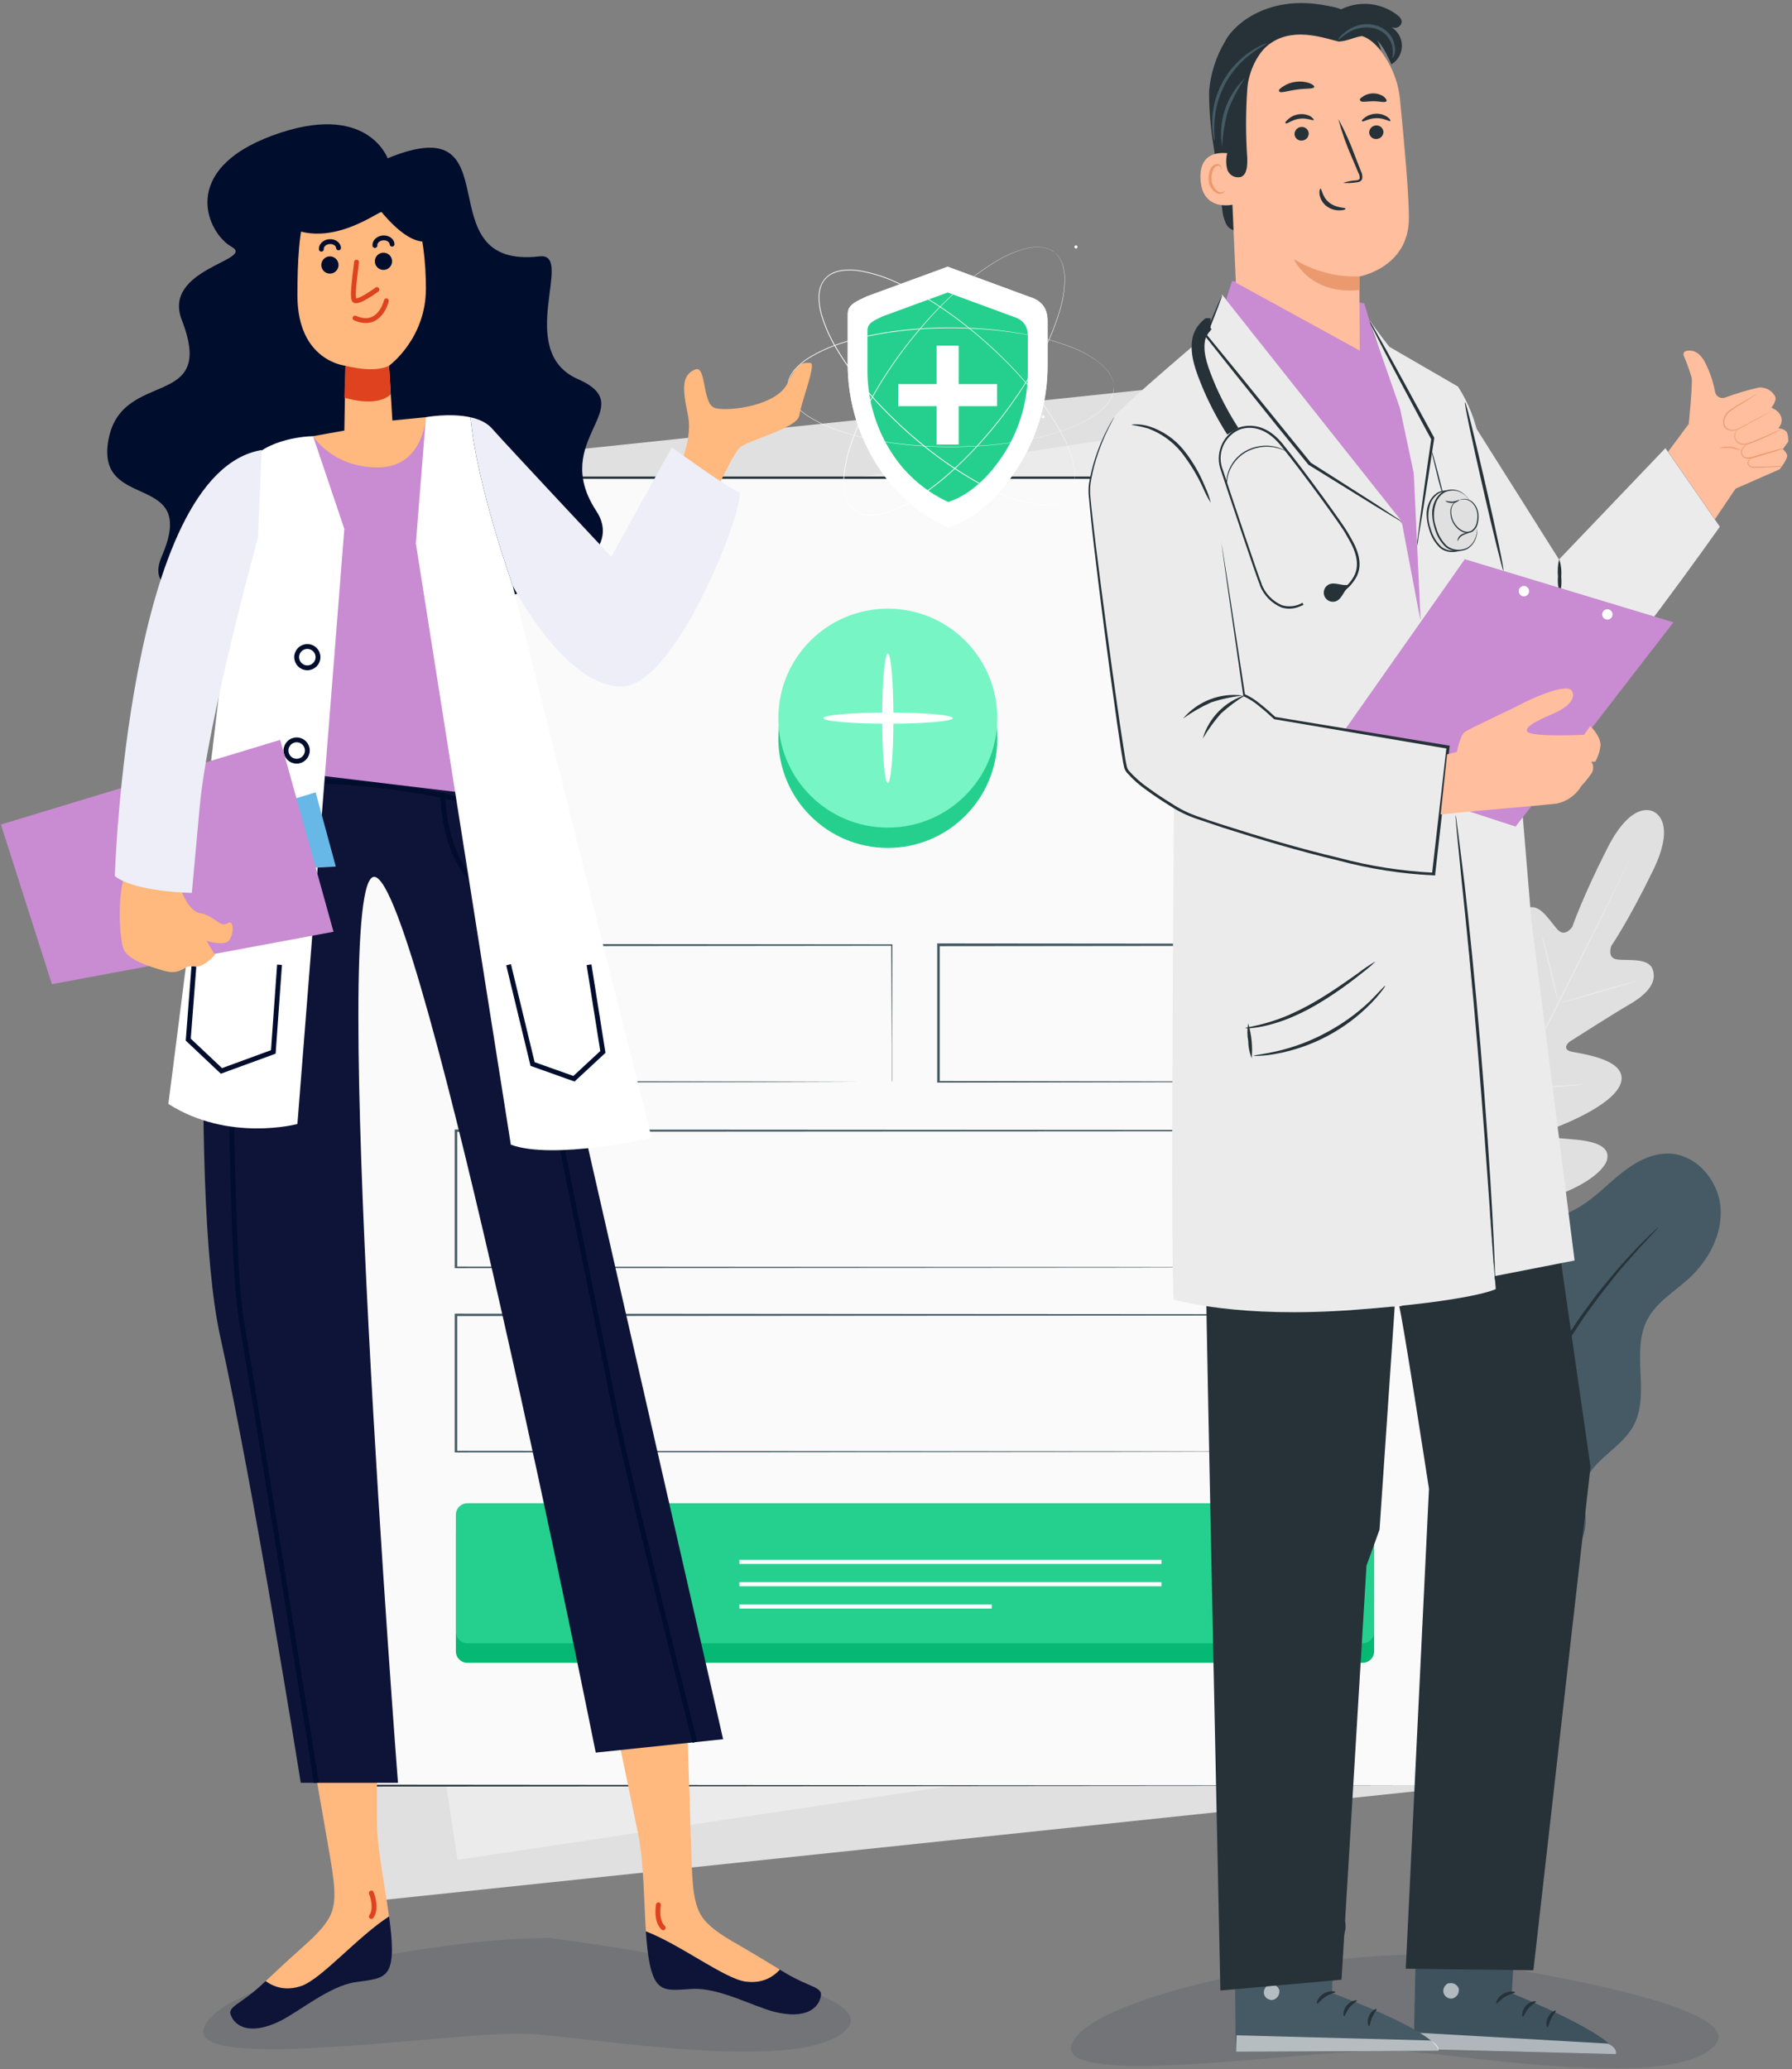 <svg width="369" height="426" viewBox="0 0 369 426" fill="none" xmlns="http://www.w3.org/2000/svg">
<rect x="0" y="0" width="369" height="426" fill="#808080" stroke="none"/>
<g clip-path="url(#clip0_8951_1563)">
<path d="M287.193 4.288C287.193 4.378 286.46 3.902 285.239 3.517C283.672 3.012 281.986 3.012 280.419 3.517C278.856 4.08 277.508 5.118 276.564 6.486C275.844 7.54 275.625 8.324 275.51 8.298C275.524 7.563 275.751 6.849 276.165 6.242C277.04 4.673 278.461 3.48 280.157 2.89C281.854 2.3 283.708 2.354 285.368 3.041C286.666 3.594 287.244 4.237 287.193 4.288Z" fill="#455A64"/>
<path d="M271.734 76.448L43.266 100.501L73.923 391.7L302.392 367.647L271.734 76.448Z" fill="#E0E0E0"/>
<path d="M280.451 82.677L54.262 116.603L94.205 382.915L320.394 348.99L280.451 82.677Z" fill="#EBEBEB"/>
<path d="M340.557 167.14C340.557 167.14 336.237 164.293 331.004 174.585C325.771 184.877 323.769 190.806 323.769 190.806C323.769 190.806 322.381 192.94 320.9 191.553C319.419 190.165 317.387 186.14 314.868 186.857C312.256 187.604 311.394 190.52 311.88 194.806C312.367 199.091 313.127 208.517 313.191 209.37C313.255 210.224 312.764 211.441 311.611 210.651C310.459 209.861 303.753 202.4 300.406 205.789C297.059 209.178 300.406 220.883 300.752 222.172C301.098 223.461 300.841 224.008 300.227 224.306C299.612 224.605 297.601 221.907 295.612 219.867C293.623 217.827 290.955 215.808 289.188 217.921C287.421 220.034 286.857 228.823 295.215 243.106L299.527 249.479L307.21 249.052C323.636 247.135 330.312 241.394 330.936 238.705C331.559 236.015 328.345 235.111 325.514 234.748C322.684 234.385 319.303 234.419 319.188 233.74C319.073 233.062 319.363 232.528 320.597 232.033C321.831 231.538 333.194 227.154 333.881 222.441C334.568 217.728 324.588 216.892 323.248 216.426C321.907 215.961 322.607 214.856 323.312 214.399C324.016 213.942 332.007 208.85 335.729 206.673C339.452 204.495 341.257 202.05 340.284 199.514C339.341 197.068 334.923 197.858 332.903 197.525C330.884 197.192 331.772 194.784 331.772 194.784C331.772 194.784 335.32 189.619 340.378 179.229C345.436 168.839 340.442 167.093 340.442 167.093" fill="#E0E0E0"/>
<path d="M335.845 176.352C335.845 176.352 335.815 176.429 335.747 176.574L335.448 177.218L334.27 179.707C333.245 181.841 331.738 184.936 329.865 188.744C326.117 196.355 320.87 206.818 315.005 218.369C309.14 229.92 303.864 240.395 300.065 247.989L295.591 256.992L294.405 259.438L294.08 260.074C294.008 260.215 293.965 260.283 293.965 260.283C293.965 260.283 293.995 260.206 294.059 260.061L294.362 259.416L295.54 256.953C296.564 254.819 298.067 251.724 299.941 247.916C303.689 240.301 308.952 229.822 314.805 218.262C320.657 206.702 325.942 196.244 329.745 188.646C331.627 184.851 333.16 181.782 334.214 179.643C334.739 178.589 335.149 177.765 335.435 177.197L335.755 176.565C335.811 176.424 335.845 176.352 335.845 176.352Z" fill="#EBEBEB"/>
<path d="M317.48 192.594C317.566 192.759 317.632 192.934 317.677 193.115C317.788 193.452 317.933 193.969 318.104 194.562C318.454 195.791 318.889 197.499 319.337 199.39C319.786 201.281 320.165 202.95 320.469 204.243C320.609 204.824 320.725 205.315 320.819 205.712C320.873 205.889 320.91 206.07 320.93 206.254C320.843 206.089 320.776 205.914 320.729 205.733C320.618 205.396 320.473 204.901 320.302 204.286C319.965 203.053 319.551 201.341 319.103 199.445C318.654 197.55 318.249 195.894 317.937 194.605C317.796 194.024 317.677 193.533 317.579 193.141C317.53 192.962 317.497 192.779 317.48 192.594Z" fill="#EBEBEB"/>
<path d="M321.639 206.391C321.639 206.327 325.101 205.272 329.412 204.03C333.723 202.788 337.236 201.84 337.254 201.896C337.271 201.951 333.792 203.018 329.48 204.256C325.169 205.494 321.656 206.455 321.639 206.391Z" fill="#EBEBEB"/>
<path d="M311.852 223.73C312.039 223.7 312.23 223.692 312.419 223.704H313.96C315.262 223.704 317.059 223.704 319.04 223.628C321.021 223.551 322.818 223.427 324.111 223.325L325.648 223.205C325.836 223.182 326.027 223.182 326.216 223.205C326.034 223.258 325.849 223.293 325.661 223.312C325.298 223.367 324.777 223.436 324.128 223.508C322.848 223.658 321.038 223.811 319.049 223.884C317.059 223.956 315.262 223.939 313.956 223.884C313.307 223.858 312.782 223.833 312.415 223.803C312.225 223.798 312.036 223.774 311.852 223.73Z" fill="#EBEBEB"/>
<path d="M296.191 200.18C296.432 200.451 296.64 200.749 296.813 201.068C297.23 201.751 297.745 202.604 298.358 203.598C299.645 205.746 300.692 209.431 303.294 212.032C305.194 215.343 306.898 218.353 308.105 220.546C308.656 221.567 309.126 222.446 309.517 223.147C309.71 223.457 309.863 223.792 309.97 224.141C309.729 223.87 309.521 223.572 309.348 223.254C308.922 222.573 308.407 221.729 307.804 220.723C306.516 218.584 304.767 215.601 302.868 212.289C300.968 208.978 299.263 205.968 298.056 203.784L296.644 201.219C296.447 200.894 296.295 200.545 296.191 200.18Z" fill="#EBEBEB"/>
<path d="M274.174 229.734C274.474 230.092 274.739 230.479 274.964 230.888L276.953 234.12C278.622 236.863 280.885 240.672 283.371 244.889C285.857 249.106 288.068 252.941 289.657 255.72C290.402 257.06 291.033 258.17 291.512 259.04C291.756 259.435 291.964 259.851 292.134 260.283C291.836 259.926 291.571 259.543 291.344 259.138L289.355 255.897C287.686 253.163 285.422 249.354 282.945 245.137C280.468 240.92 278.24 237.085 276.651 234.297C275.905 232.966 275.284 231.847 274.795 230.986C274.552 230.587 274.345 230.169 274.174 229.734Z" fill="#EBEBEB"/>
<path d="M291.912 259.431C292.406 259.357 292.904 259.321 293.404 259.324L297.47 259.2C300.896 259.076 305.637 258.898 310.857 258.561C316.078 258.223 320.809 257.797 324.227 257.46L328.276 257.069C328.769 256.996 329.268 256.966 329.767 256.98C329.286 257.106 328.796 257.198 328.302 257.256C327.352 257.407 325.967 257.602 324.263 257.806C320.854 258.232 316.131 258.694 310.893 259.049C305.655 259.404 300.914 259.519 297.47 259.546C295.756 259.546 294.362 259.546 293.404 259.546C292.904 259.556 292.404 259.518 291.912 259.431Z" fill="#EBEBEB"/>
<path d="M296.156 323.156C289.942 319.161 287.704 314.038 286.728 306.714C286.266 303.04 286.597 299.309 287.698 295.773C288.799 292.237 290.645 288.978 293.111 286.215C297.248 281.652 303.054 278.536 306.064 273.156C309.26 267.421 308.851 259.839 313.415 255.09C316.557 251.849 321.289 250.837 325.16 248.529C328.329 246.647 330.886 243.921 333.754 241.622C336.621 239.323 340.066 237.369 343.741 237.503C349.29 237.707 353.809 242.971 354.279 248.502C354.75 254.033 351.873 259.449 347.781 263.204C344.816 265.921 341.113 268.06 339.24 271.629C335.689 278.314 340.013 287.263 336.204 293.824C333.425 298.591 326.802 301.077 326.083 306.554C325.817 308.57 326.465 310.585 326.527 312.618C326.723 318.966 320.987 324.301 314.782 325.668C308.576 327.035 302.131 325.322 296.138 323.182" fill="#455A64"/>
<path d="M341.479 252.652C341.3 252.92 341.095 253.17 340.867 253.398L338.994 255.413C338.168 256.301 337.156 257.34 336.064 258.636C334.972 259.932 333.622 261.299 332.326 263.021C331.03 264.744 329.503 266.493 328.065 268.552C327.346 269.582 326.538 270.594 325.81 271.722L323.546 275.166C320.281 280.339 317.408 285.749 314.952 291.351C312.563 296.981 310.619 302.79 309.137 308.724C308.507 311.477 307.895 314.051 307.539 316.572C307.184 319.094 306.829 321.358 306.589 323.479C306.35 325.601 306.27 327.528 306.128 329.223C305.986 330.919 305.977 332.375 305.959 333.574C305.941 334.772 305.915 335.615 305.897 336.326C305.905 336.647 305.878 336.969 305.817 337.284C305.757 336.969 305.733 336.647 305.746 336.326C305.746 335.615 305.702 334.701 305.666 333.565C305.631 332.428 305.604 330.901 305.666 329.206C305.728 327.51 305.755 325.557 306.012 323.426C306.27 321.295 306.43 318.987 306.9 316.466C307.371 313.945 307.788 311.335 308.436 308.565C309.899 302.579 311.844 296.721 314.251 291.049C316.725 285.408 319.637 279.97 322.96 274.785L325.26 271.34C326.005 270.221 326.822 269.2 327.559 268.179C329.033 266.129 330.551 264.335 331.918 262.684C333.285 261.033 334.581 259.621 335.744 258.352C336.907 257.082 337.919 256.043 338.78 255.209C339.642 254.374 340.245 253.78 340.76 253.291C340.978 253.055 341.219 252.84 341.479 252.652Z" fill="#263238"/>
<path d="M301.698 98.37H72.978V367.661H301.698V98.37Z" fill="#FAFAFA"/>
<path d="M301.706 367.66C301.706 365.885 301.617 258.827 301.493 98.369L301.706 98.573H73.004L73.235 98.343C73.235 197.774 73.235 290.379 73.235 367.634L73.04 367.439L301.768 367.634L73.04 367.829H72.791V367.634C72.791 290.397 72.791 197.766 72.791 98.343V98.112H73.049H301.75H301.954V98.325C301.786 258.827 301.706 365.876 301.706 367.66Z" fill="#263238"/>
<path d="M183.613 222.783C183.613 222.783 183.613 222.606 183.613 222.286C183.613 221.967 183.613 221.469 183.613 220.848C183.613 219.57 183.613 217.705 183.613 215.29C183.613 210.452 183.56 203.421 183.525 194.578L183.676 194.721L93.93 194.809L94.16 194.578C94.16 204.344 94.16 213.843 94.16 222.783L93.939 222.561L158.081 222.659L176.866 222.721H181.918H183.232H183.685H183.258H181.9H176.902L158.17 222.792L93.868 222.89H93.637V194.348H93.868L183.613 194.428H183.764V194.578C183.764 203.456 183.702 210.559 183.685 215.379C183.685 217.776 183.685 219.632 183.685 220.901C183.685 221.514 183.685 221.984 183.685 222.313C183.685 222.641 183.613 222.783 183.613 222.783Z" fill="#455A64"/>
<path d="M282.956 260.985C282.956 260.985 282.956 260.354 282.956 259.129C282.956 257.904 282.956 256.093 282.956 253.705C282.956 248.937 282.956 241.897 282.894 232.78L283.01 232.895L93.912 233.011L94.143 232.78V260.985L93.912 260.763L228.446 260.86L268.397 260.922H279.201H282.006H282.974C282.974 260.922 282.663 260.922 282.042 260.922H279.263H268.512L228.562 260.993L93.868 261.091H93.637V232.549H93.876L282.974 232.664H283.089V232.78C283.089 241.933 283.036 248.991 283.018 253.776C283.018 256.143 283.018 257.942 283.018 259.174C282.974 260.381 282.956 260.985 282.956 260.985Z" fill="#455A64"/>
<path d="M282.956 298.928C282.956 298.928 282.956 298.289 282.956 297.073C282.956 295.857 282.956 294.028 282.956 291.649C282.956 286.872 282.956 279.841 282.894 270.724L283.01 270.83L93.912 270.954L94.143 270.724V298.928L93.912 298.698L228.446 298.795L268.397 298.866H279.201H282.006H282.974H282.042H279.263H268.512L228.562 298.928L93.868 299.035H93.637V270.466H93.876L282.974 270.59H283.089V270.706C283.089 279.85 283.036 286.908 283.018 291.693C283.018 294.06 283.018 295.86 283.018 297.091C282.974 298.325 282.956 298.928 282.956 298.928Z" fill="#455A64"/>
<path d="M282.957 222.783C282.957 222.783 282.957 222.606 282.957 222.286C282.957 221.967 282.957 221.469 282.957 220.848C282.957 219.57 282.957 217.705 282.957 215.29C282.957 210.452 282.957 203.421 282.877 194.578L283.028 194.721L193.282 194.809L193.513 194.578V222.783L193.282 222.561L257.433 222.659L276.219 222.721H281.27H282.584H283.037H282.611H281.244H276.246L257.513 222.792L193.202 222.89H192.98V222.668C192.98 213.728 192.98 204.238 192.98 194.463V194.232H193.22L282.966 194.312H283.117V194.463C283.117 203.341 283.055 210.443 283.028 215.264C283.028 217.661 283.028 219.516 283.028 220.786C283.028 221.398 283.028 221.869 283.028 222.197C283.028 222.526 282.957 222.783 282.957 222.783Z" fill="#455A64"/>
<path d="M280.594 313.515H96.229C94.924 313.515 93.867 314.572 93.867 315.876V339.979C93.867 341.284 94.924 342.341 96.229 342.341H280.594C281.899 342.341 282.956 341.284 282.956 339.979V315.876C282.956 314.572 281.899 313.515 280.594 313.515Z" fill="#05B873"/>
<path d="M280.594 309.502H96.229C94.924 309.502 93.867 310.559 93.867 311.863V335.967C93.867 337.271 94.924 338.328 96.229 338.328H280.594C281.899 338.328 282.956 337.271 282.956 335.967V311.863C282.956 310.559 281.899 309.502 280.594 309.502Z" fill="#25D08E"/>
<path d="M312.589 388.952L311.304 410.39C311.304 410.39 332.652 418.937 332.793 422.921L291.1 421.842L291.794 388.425L312.589 388.952Z" fill="#455A64"/>
<path opacity="0.1" d="M291.938 402.433C267.009 402.485 223.822 411.48 220.641 420.987C217.459 430.494 274.107 421.302 287.878 422.182C301.648 423.062 345.119 430.644 353.212 420.987C361.306 411.331 291.938 402.433 291.938 402.433Z" fill="#000D2D"/>
<g opacity="0.6">
<path d="M298.438 408.257C298.035 408.371 297.688 408.629 297.463 408.982C297.238 409.335 297.151 409.758 297.217 410.172C297.301 410.588 297.544 410.955 297.894 411.195C298.245 411.435 298.675 411.529 299.093 411.457C299.522 411.339 299.891 411.065 300.128 410.69C300.366 410.314 300.455 409.864 300.379 409.426C300.235 409.012 299.936 408.67 299.546 408.471C299.155 408.272 298.703 408.232 298.284 408.359" fill="white"/>
</g>
<g opacity="0.6">
<path d="M291.102 421.842L291.307 418.474L331.15 420.749C331.15 420.749 332.988 421.61 332.744 422.908L291.102 421.842Z" fill="#FAFAFA"/>
</g>
<path d="M311.96 410.197C311.96 410.403 310.932 410.467 309.904 411.097C308.875 411.727 308.336 412.562 308.156 412.485C307.976 412.408 308.297 411.2 309.544 410.493C310.79 409.786 312.011 410.017 311.96 410.197Z" fill="#263238"/>
<path d="M316.277 412.112C316.277 412.318 315.429 412.639 314.722 413.488C314.015 414.336 313.784 415.236 313.578 415.223C313.372 415.21 313.282 414.053 314.182 413.012C315.082 411.971 316.277 411.92 316.277 412.112Z" fill="#263238"/>
<path d="M318.657 417.408C318.464 417.408 318.207 416.431 318.76 415.325C319.312 414.22 320.276 413.809 320.353 413.976C320.43 414.143 319.839 414.734 319.402 415.634C318.965 416.534 318.837 417.395 318.657 417.408Z" fill="#263238"/>
<path d="M311.714 405.275C311.624 405.468 310.699 405.159 309.542 405.211C308.386 405.262 307.486 405.596 307.383 405.416C307.28 405.236 308.167 404.542 309.529 404.504C310.892 404.465 311.817 405.133 311.714 405.275Z" fill="#263238"/>
<g opacity="0.3">
<path d="M312.332 393.193L312.101 397.023L291.627 396.317L291.704 391.895L312.332 393.193Z" fill="black"/>
</g>
<path d="M311.896 400.943C311.209 401.117 310.488 401.095 309.814 400.879C309.065 400.735 308.339 400.493 307.654 400.159C307.243 399.969 306.847 399.745 306.472 399.491C306.239 399.36 306.031 399.191 305.855 398.99C305.724 398.842 305.645 398.654 305.631 398.457C305.617 398.259 305.669 398.063 305.778 397.897C305.887 397.76 306.026 397.649 306.184 397.574C306.342 397.498 306.515 397.459 306.691 397.46C306.953 397.464 307.213 397.507 307.462 397.589C307.904 397.706 308.335 397.865 308.747 398.064C309.443 398.394 310.084 398.827 310.649 399.35C311.587 400.275 311.934 401.033 311.832 401.072C311.729 401.11 311.279 400.494 310.315 399.787C309.755 399.336 309.137 398.964 308.477 398.681C308.095 398.516 307.699 398.383 307.295 398.283C306.858 398.154 306.485 398.142 306.356 398.283C306.228 398.424 306.356 398.386 306.356 398.527C306.496 398.664 306.652 398.785 306.819 398.887C307.164 399.133 307.525 399.356 307.899 399.555C308.541 399.889 309.212 400.164 309.904 400.378C310.58 400.522 311.245 400.71 311.896 400.943Z" fill="#263238"/>
<path d="M311.626 401.278C311.258 400.667 311.084 399.959 311.125 399.247C311.114 398.475 311.231 397.706 311.472 396.972C311.613 396.524 311.803 396.093 312.038 395.687C312.155 395.413 312.343 395.174 312.583 394.996C312.822 394.818 313.104 394.706 313.4 394.671C313.585 394.677 313.765 394.737 313.916 394.845C314.067 394.952 314.182 395.102 314.248 395.275C314.35 395.522 314.415 395.781 314.441 396.047C314.512 396.511 314.512 396.983 314.441 397.448C314.304 398.226 313.977 398.959 313.49 399.581C312.655 400.635 311.793 400.866 311.781 400.789C311.768 400.712 312.436 400.314 313.066 399.285C313.444 398.698 313.689 398.036 313.786 397.345C313.843 396.944 313.843 396.537 313.786 396.137C313.786 395.7 313.58 395.34 313.413 395.378C313.246 395.417 312.835 395.687 312.655 396.047C312.444 396.399 312.263 396.769 312.115 397.152C311.865 397.821 311.709 398.522 311.652 399.234C311.549 400.442 311.742 401.201 311.626 401.278Z" fill="#263238"/>
<path d="M321.227 258.357L288.105 268.999C288.504 269.295 294.249 306.516 294.249 306.516L289.468 405.326L315.751 405.648L327.511 302.005L321.227 258.357Z" fill="#263238"/>
<path d="M274.957 388.875L274.289 410.339C274.289 410.339 295.881 418.23 296.138 422.214L254.457 422.407L254.123 388.913L274.957 388.875Z" fill="#455A64"/>
<g opacity="0.6">
<path d="M261.436 408.604C261.038 408.729 260.699 408.995 260.484 409.352C260.268 409.71 260.191 410.134 260.267 410.544C260.376 410.951 260.637 411.3 260.995 411.519C261.354 411.739 261.783 411.814 262.194 411.727C262.617 411.593 262.976 411.308 263.201 410.926C263.426 410.544 263.503 410.092 263.415 409.658C263.259 409.247 262.949 408.912 262.551 408.725C262.153 408.538 261.698 408.513 261.282 408.655" fill="white"/>
</g>
<g opacity="0.6">
<path d="M254.52 422.407L254.622 419.04L294.542 420.107C294.542 420.107 296.393 420.903 296.2 422.214L254.52 422.407Z" fill="white"/>
</g>
<path d="M274.957 410.133C274.957 410.326 273.929 410.429 272.94 411.084C271.95 411.74 271.41 412.601 271.217 412.524C271.025 412.446 271.333 411.238 272.503 410.493C273.672 409.747 275.047 409.94 274.957 410.133Z" fill="#263238"/>
<path d="M279.39 411.92C279.39 412.112 278.555 412.459 277.874 413.321C277.193 414.182 276.987 415.107 276.781 415.094C276.576 415.081 276.447 413.937 277.321 412.884C278.195 411.83 279.378 411.727 279.39 411.92Z" fill="#263238"/>
<path d="M281.898 417.138C281.718 417.138 281.422 416.161 281.898 415.043C282.373 413.924 283.376 413.487 283.453 413.655C283.53 413.822 282.965 414.413 282.553 415.338C282.142 416.264 282.104 417.112 281.898 417.138Z" fill="#263238"/>
<path d="M274.623 405.223C274.533 405.403 273.595 405.133 272.451 405.223C271.307 405.313 270.407 405.673 270.291 405.506C270.176 405.339 271.05 404.594 272.399 404.516C273.749 404.439 274.713 405.056 274.623 405.223Z" fill="#263238"/>
<g opacity="0.3">
<path d="M274.867 393.129L274.751 396.946L254.264 396.869L254.213 392.448L274.867 393.129Z" fill="black"/>
</g>
<path d="M274.674 400.879C273.994 401.075 273.272 401.075 272.592 400.879C271.835 400.753 271.097 400.533 270.394 400.224C269.984 400.037 269.585 399.826 269.199 399.594C268.965 399.465 268.752 399.3 268.569 399.106C268.433 398.963 268.349 398.78 268.33 398.584C268.311 398.388 268.359 398.191 268.466 398.026C268.568 397.884 268.701 397.768 268.855 397.685C269.008 397.603 269.179 397.557 269.353 397.55C269.618 397.548 269.882 397.582 270.137 397.653C270.578 397.765 271.008 397.916 271.422 398.103C272.134 398.425 272.789 398.859 273.363 399.388C274.327 400.275 274.648 401.033 274.648 401.072C274.648 401.111 274.083 400.507 273.093 399.787C272.517 399.364 271.891 399.015 271.23 398.746C270.837 398.595 270.433 398.475 270.022 398.386C269.585 398.27 269.212 398.27 269.096 398.463C268.98 398.656 269.096 398.579 269.096 398.707C269.231 398.847 269.387 398.964 269.559 399.054C269.911 399.291 270.281 399.501 270.664 399.684C271.309 400.005 271.985 400.259 272.682 400.442C273.354 400.55 274.019 400.696 274.674 400.879Z" fill="#263238"/>
<path d="M274.404 401.175C274.011 400.582 273.817 399.88 273.851 399.17C273.811 398.397 273.902 397.624 274.121 396.882C274.251 396.436 274.428 396.006 274.648 395.597C274.757 395.326 274.932 395.087 275.156 394.901C275.38 394.715 275.647 394.587 275.933 394.53C276.118 394.535 276.298 394.592 276.453 394.694C276.608 394.796 276.73 394.94 276.807 395.108C276.916 395.354 276.99 395.613 277.026 395.879C277.096 396.344 277.096 396.816 277.026 397.28C276.915 398.063 276.61 398.805 276.139 399.44C275.329 400.532 274.481 400.725 274.468 400.725C274.934 400.248 275.363 399.736 275.753 399.195C276.114 398.597 276.333 397.925 276.396 397.229C276.459 396.829 276.459 396.421 276.396 396.021C276.332 395.584 276.165 395.224 275.997 395.263C275.83 395.301 275.432 395.597 275.265 395.957C275.066 396.319 274.898 396.697 274.764 397.088C274.527 397.758 274.393 398.46 274.365 399.17C274.301 400.391 274.519 401.149 274.404 401.175Z" fill="#263238"/>
<path d="M248.338 263.627C248.338 271.107 251.294 409.812 251.294 409.812L276.241 407.588L281.382 322.35L284.068 314.921L287.191 268.999L248.338 263.627Z" fill="#263238"/>
<path d="M301.202 83.819C301.536 84.269 321.02 115.192 321.02 115.192L342.934 92.263L354.141 108.445C354.141 108.445 330.711 141.514 327.267 142.71C323.822 143.905 312.743 142.029 312.743 142.029L297.32 121.606L301.202 83.819Z" fill="#EBEBEB"/>
<path d="M321.226 122.261C320.847 121.115 320.707 119.904 320.814 118.701C320.692 117.505 320.775 116.297 321.059 115.128C321.437 116.274 321.582 117.485 321.483 118.688C321.596 119.885 321.509 121.093 321.226 122.261Z" fill="#263238"/>
<path d="M251.656 60.685L248.289 69.001C248.289 69.001 231.002 83.588 229.434 85.838C227.866 88.087 241.772 160.806 241.772 160.806C241.772 160.806 240.873 267.65 241.772 267.65C242.672 267.65 254.625 271.506 279.045 269.668C303.465 267.83 308.002 265.401 308.002 265.401L300.38 170.909L288.697 107.378L268.66 81.57L251.656 60.685Z" fill="#EBEBEB"/>
<path d="M291.035 96.762C291.035 96.762 288.465 84.436 288.683 84.05C288.902 83.665 282.925 69.103 282.925 69.103C282.925 69.103 280.92 62.432 280.92 62.458C280.92 62.484 253.686 57.857 253.686 57.857L252.4 61.97L288.722 107.866L292.449 127.569L296.305 122.197L291.035 96.762Z" fill="#C98BD2"/>
<path d="M315.34 189.532L309.428 118.444L304.582 90.695C303.884 86.741 302.403 82.965 300.225 79.591L286.088 71.404C284.641 69.675 283.29 67.868 282.039 65.993L288.735 83.1L291.087 96.762L292.54 128.109L300.251 170.189L307.808 262.727L324.234 259.514L315.34 189.532Z" fill="#EBEBEB"/>
<path d="M293.08 106.71L296.255 83.382L286.037 71.404L281.988 65.993L288.273 84.051L293.08 106.71Z" fill="#EBEBEB"/>
<path d="M276.936 150.241L301.626 115.128L344.592 128.122L312.088 170.176L271.73 157.053L276.936 150.241Z" fill="#C98BD2"/>
<path d="M332.048 126.503C332.048 126.714 331.985 126.92 331.868 127.095C331.751 127.271 331.584 127.408 331.389 127.488C331.194 127.569 330.98 127.59 330.773 127.549C330.566 127.508 330.376 127.406 330.227 127.257C330.077 127.108 329.976 126.918 329.935 126.711C329.893 126.504 329.915 126.289 329.995 126.095C330.076 125.9 330.213 125.733 330.388 125.616C330.564 125.499 330.77 125.436 330.981 125.436C331.264 125.436 331.535 125.548 331.735 125.748C331.935 125.949 332.048 126.22 332.048 126.503Z" fill="white"/>
<path d="M314.866 121.709C314.866 121.92 314.803 122.127 314.685 122.303C314.567 122.478 314.4 122.615 314.204 122.695C314.009 122.776 313.794 122.796 313.586 122.754C313.379 122.712 313.189 122.609 313.04 122.458C312.892 122.308 312.791 122.117 312.751 121.909C312.712 121.701 312.735 121.486 312.817 121.291C312.9 121.097 313.039 120.931 313.216 120.815C313.393 120.7 313.601 120.639 313.812 120.642C314.093 120.645 314.361 120.759 314.558 120.959C314.755 121.159 314.866 121.428 314.866 121.709Z" fill="white"/>
<path d="M294.722 92.546C294.658 92.546 295.185 94.834 295.917 97.687C296.307 99.383 296.787 101.056 297.357 102.7C297.421 102.7 296.881 100.412 296.162 97.623C295.442 94.834 294.786 92.534 294.722 92.546Z" fill="#263238"/>
<path d="M302.925 108.303C303.077 109.31 302.943 110.338 302.54 111.272C302.335 111.749 302.03 112.177 301.647 112.528C301.264 112.878 300.81 113.142 300.316 113.303C299.646 113.516 298.933 113.551 298.245 113.404C297.558 113.258 296.921 112.935 296.396 112.468C294.634 110.415 293.752 107.75 293.941 105.052C294.004 104.21 294.301 103.404 294.799 102.722C295.296 102.041 295.974 101.512 296.756 101.196C297.642 100.959 298.582 101.028 299.424 101.392C300.266 101.756 300.961 102.393 301.396 103.201" fill="#E0E0E0"/>
<path d="M301.394 103.227C301.227 102.881 301.006 102.564 300.738 102.289C300.428 101.966 300.073 101.689 299.684 101.466C299.16 101.172 298.575 101.005 297.975 100.978C297.625 100.968 297.275 101.002 296.934 101.08C296.557 101.161 296.196 101.304 295.867 101.505C295.174 101.985 294.626 102.648 294.286 103.42C293.9 104.261 293.72 105.181 293.759 106.106C293.804 107.085 293.981 108.054 294.286 108.985C294.672 110.459 295.465 111.795 296.574 112.841C297.125 113.269 297.783 113.54 298.476 113.625C299.106 113.7 299.746 113.644 300.353 113.458C300.8 113.344 301.212 113.119 301.548 112.802C301.855 112.532 302.123 112.22 302.345 111.877C302.674 111.311 302.892 110.687 302.987 110.039C303.047 109.612 303.047 109.18 302.987 108.753C303 108.647 303 108.539 302.987 108.432C302.99 108.394 302.99 108.355 302.987 108.316C303.031 108.87 303.009 109.426 302.923 109.974C302.815 110.603 302.589 111.205 302.255 111.748C302.036 112.075 301.772 112.37 301.471 112.622C301.153 112.909 300.769 113.112 300.353 113.213C299.755 113.398 299.121 113.439 298.505 113.332C297.888 113.224 297.306 112.972 296.805 112.596C295.75 111.59 294.99 110.315 294.607 108.908C293.938 107.171 293.938 105.247 294.607 103.51C294.924 102.778 295.436 102.147 296.086 101.685C296.389 101.491 296.724 101.352 297.075 101.273C297.967 101.043 298.912 101.157 299.723 101.595C300.112 101.795 300.468 102.056 300.777 102.366C301.003 102.637 301.209 102.925 301.394 103.227Z" fill="#263238"/>
<path d="M304.07 108.111C304.222 109.113 304.088 110.137 303.684 111.067C303.48 111.546 303.176 111.976 302.793 112.328C302.409 112.681 301.955 112.947 301.461 113.11C300.791 113.323 300.077 113.358 299.39 113.212C298.703 113.065 298.065 112.742 297.541 112.275C295.779 110.222 294.897 107.558 295.086 104.859C295.145 104.018 295.439 103.211 295.934 102.53C296.429 101.848 297.106 101.319 297.888 101.003C298.774 100.764 299.715 100.831 300.559 101.192C301.403 101.554 302.101 102.189 302.54 102.995" fill="#E0E0E0"/>
<path d="M302.539 103.021C302.373 102.678 302.152 102.366 301.883 102.096C301.576 101.769 301.221 101.492 300.829 101.273C300.301 100.978 299.711 100.81 299.107 100.785C298.757 100.769 298.406 100.804 298.066 100.888C297.692 100.965 297.335 101.108 297.012 101.312C296.313 101.786 295.764 102.451 295.431 103.227C295.044 104.063 294.863 104.98 294.904 105.9C294.948 106.883 295.126 107.856 295.431 108.792C295.82 110.265 296.612 111.6 297.719 112.648C298.27 113.077 298.928 113.348 299.621 113.432C300.251 113.507 300.89 113.45 301.497 113.265C301.95 113.155 302.367 112.929 302.706 112.609C303.013 112.339 303.281 112.028 303.502 111.684C303.832 111.118 304.05 110.494 304.145 109.846C304.205 109.42 304.205 108.987 304.145 108.561C304.151 108.454 304.151 108.346 304.145 108.239C304.148 108.201 304.148 108.162 304.145 108.124C304.187 108.677 304.162 109.234 304.068 109.782C303.96 110.41 303.733 111.012 303.4 111.555C303.19 111.885 302.93 112.18 302.628 112.429C302.311 112.716 301.926 112.92 301.51 113.021C300.913 113.207 300.281 113.25 299.664 113.145C299.047 113.04 298.465 112.79 297.963 112.416C296.908 111.41 296.148 110.135 295.765 108.728C295.096 106.991 295.096 105.067 295.765 103.33C296.079 102.596 296.591 101.964 297.243 101.505C297.546 101.309 297.881 101.17 298.233 101.093C298.556 101.011 298.889 100.972 299.223 100.978C299.798 100.987 300.363 101.137 300.868 101.415C301.259 101.612 301.615 101.873 301.922 102.186C302.143 102.452 302.349 102.731 302.539 103.021Z" fill="#263238"/>
<path d="M300.557 102.97C301.07 102.772 301.632 102.745 302.162 102.89C302.692 103.036 303.161 103.348 303.5 103.779C304.157 104.675 304.446 105.788 304.31 106.89C304.289 107.454 304.144 108.007 303.886 108.509C303.753 108.762 303.57 108.985 303.35 109.166C303.129 109.347 302.874 109.482 302.601 109.563C302.198 109.646 301.781 109.631 301.385 109.519C300.989 109.407 300.626 109.202 300.326 108.92C299.819 108.492 299.411 107.958 299.129 107.357C298.848 106.756 298.699 106.101 298.694 105.437C298.655 104.99 298.758 104.542 298.989 104.156C299.219 103.771 299.566 103.468 299.979 103.291" fill="#E0E0E0"/>
<path d="M299.98 103.291C299.917 103.279 299.851 103.279 299.788 103.291C299.606 103.353 299.443 103.459 299.312 103.599C299.077 103.859 298.898 104.164 298.785 104.496C298.673 104.827 298.629 105.178 298.657 105.527C298.672 106.567 299.044 107.57 299.71 108.368C300.089 108.853 300.578 109.241 301.137 109.499C301.442 109.653 301.779 109.734 302.12 109.734C302.462 109.734 302.799 109.653 303.104 109.499C303.675 109.131 304.088 108.562 304.26 107.905C304.42 107.319 304.481 106.711 304.44 106.106C304.433 105.587 304.321 105.074 304.112 104.599C303.902 104.125 303.598 103.697 303.219 103.342C302.675 102.886 301.974 102.66 301.266 102.713C301.081 102.737 300.899 102.785 300.726 102.854C300.61 102.918 300.559 102.944 300.559 102.957C300.793 102.885 301.034 102.838 301.278 102.815C301.946 102.794 302.596 103.034 303.091 103.484C303.444 103.826 303.725 104.235 303.917 104.688C304.109 105.14 304.208 105.627 304.209 106.119C304.232 106.699 304.167 107.28 304.016 107.841C303.851 108.429 303.482 108.939 302.975 109.28C302.705 109.413 302.408 109.482 302.107 109.482C301.807 109.482 301.51 109.413 301.24 109.28C300.715 109.037 300.253 108.677 299.89 108.226C299.247 107.47 298.876 106.52 298.836 105.527C298.773 104.862 298.971 104.198 299.389 103.677C299.563 103.515 299.763 103.385 299.98 103.291Z" fill="#263238"/>
<path d="M300.201 111.44C300.201 111.44 300.201 111.272 300.368 111.041C300.516 110.734 300.747 110.475 301.037 110.296C301.343 110.126 301.666 109.988 302.001 109.884C302.258 109.794 302.425 109.73 302.425 109.692C302.272 109.657 302.114 109.657 301.962 109.692C301.591 109.75 301.234 109.877 300.908 110.064C300.568 110.268 300.313 110.588 300.188 110.964C300.111 111.26 300.163 111.452 300.201 111.44Z" fill="#263238"/>
<path d="M297.602 103.098C297.602 103.098 297.717 103.253 297.987 103.368C298.343 103.515 298.728 103.576 299.112 103.547C299.496 103.518 299.868 103.399 300.198 103.201C300.442 103.034 300.558 102.893 300.532 102.867C300.073 103.07 299.589 103.213 299.092 103.291C298.59 103.279 298.09 103.215 297.602 103.098Z" fill="#263238"/>
<path d="M277.745 120.372C276.46 120.745 274.994 119.794 273.735 120.282C273.507 120.377 273.3 120.517 273.126 120.692C272.952 120.867 272.814 121.075 272.721 121.304C272.627 121.532 272.579 121.777 272.58 122.024C272.581 122.271 272.631 122.515 272.726 122.743C272.821 122.971 272.961 123.178 273.136 123.352C273.311 123.526 273.519 123.664 273.748 123.758C273.976 123.851 274.221 123.899 274.468 123.898C274.715 123.897 274.959 123.848 275.187 123.752C276.472 123.161 276.768 121.31 278.002 120.578" fill="#263238"/>
<path d="M267.244 125.012C267.646 124.88 268.037 124.716 268.414 124.523L268.208 124.099C267.577 124.472 266.876 124.71 266.148 124.799C265.42 124.887 264.682 124.824 263.98 124.613C263.031 124.206 262.172 123.615 261.452 122.873C260.733 122.132 260.168 121.256 259.79 120.295V120.205C259.327 119.279 252.965 100.335 251.796 96.723C251.203 95.23 251.192 93.57 251.762 92.069C252.333 90.568 253.446 89.335 254.88 88.613C255.06 88.51 259.314 86.3 263.697 91.685C268.285 97.327 276.305 108.393 277.051 109.833L277.398 110.45C278.413 112.172 280.534 115.771 278.683 118.855C276.614 122.274 274.018 122.043 273.915 122.043V122.505C274.03 122.505 276.897 122.788 279.133 119.087C281.151 115.784 278.927 112.018 277.848 110.206L277.513 109.614C276.768 108.226 268.709 97.044 264.121 91.389C259.533 85.734 254.764 88.176 254.713 88.202C253.203 88.997 252.035 90.316 251.427 91.91C250.819 93.505 250.813 95.266 251.41 96.865C252.374 99.834 258.929 119.434 259.417 120.41V120.5C259.816 121.519 260.416 122.448 261.179 123.231C261.943 124.015 262.856 124.638 263.864 125.063C264.967 125.41 266.152 125.392 267.244 125.012Z" fill="#263238"/>
<path d="M252.657 100.425C252.602 99.584 252.671 98.74 252.863 97.919C253.094 97.031 253.481 96.191 254.007 95.439C254.646 94.521 255.469 93.747 256.423 93.164C258.193 92.135 260.264 91.754 262.284 92.084C263.119 92.237 263.931 92.496 264.7 92.855C264.7 92.855 264.7 92.855 264.546 92.74C264.405 92.651 264.259 92.569 264.109 92.495C263.539 92.23 262.939 92.036 262.322 91.917C261.4 91.733 260.452 91.707 259.521 91.84C258.381 91.992 257.284 92.373 256.295 92.958C255.306 93.557 254.46 94.364 253.814 95.323C253.287 96.104 252.908 96.975 252.696 97.893C252.548 98.507 252.496 99.14 252.542 99.77C252.542 99.988 252.542 100.155 252.606 100.271C252.67 100.387 252.644 100.438 252.657 100.425Z" fill="#263238"/>
<path d="M248.287 69.013L269.597 95.412L288.683 107.391L251.654 60.697L248.287 69.013Z" fill="#EBEBEB"/>
<path d="M229.434 85.85C229.434 85.85 224.962 92.893 224.293 100.091C224.011 102.905 231.028 155.768 231.812 158.146C232.596 160.523 241.927 166.461 244.665 167.657C247.402 168.852 281.32 180.136 295.188 179.944L298.157 153.789L262.491 147.838C262.491 147.838 258.327 143.879 256.155 143.083L253.173 113.959L248.816 90.58C248.816 90.58 236.401 82.894 229.434 85.85Z" fill="#EBEBEB"/>
<path d="M309.583 117.506C309.403 117.506 307.488 109.794 305.303 100.232C303.118 90.67 301.447 82.856 301.666 82.817C301.884 82.778 303.761 90.528 305.958 100.078C308.156 109.627 309.763 117.454 309.583 117.506Z" fill="#263238"/>
<path d="M251.424 111.375C251.424 111.375 251.424 111.555 251.527 111.915C251.63 112.275 251.694 112.84 251.81 113.534C252.041 114.987 252.375 117.081 252.799 119.793C253.635 125.269 254.856 133.186 256.372 143.044L256.231 142.877C257.427 143.419 258.543 144.124 259.547 144.972C260.601 145.807 261.629 146.707 262.657 147.658L262.529 147.593L298.207 153.48H298.49V153.763C297.565 161.937 296.575 170.754 295.534 179.918V180.226H295.238C288.606 179.912 282.026 178.887 275.613 177.167C267.387 175.201 259.47 172.849 251.874 170.42C249.985 169.803 248.108 169.134 246.257 168.53C244.406 167.893 242.64 167.03 241.001 165.96C239.368 164.957 237.775 163.903 236.258 162.798C234.704 161.734 233.288 160.482 232.042 159.071C231.724 158.708 231.515 158.262 231.438 157.786C231.323 157.31 231.245 156.873 231.181 156.423C231.027 155.523 230.886 154.637 230.744 153.763C230.487 151.989 230.23 150.254 229.973 148.532L228.585 138.545C227.711 132.119 226.927 126.078 226.246 120.552C225.565 115.025 224.961 110.09 224.536 105.707C224.434 104.614 224.305 103.561 224.241 102.532C224.112 101.547 224.112 100.549 224.241 99.563C224.52 97.861 224.924 96.181 225.449 94.538C226.164 92.263 227.089 90.061 228.212 87.958C228.585 87.238 228.919 86.672 229.138 86.351C229.242 86.169 229.363 85.998 229.498 85.837L229.189 86.39C228.996 86.749 228.688 87.289 228.328 88.022C227.265 90.141 226.384 92.347 225.693 94.615C225.192 96.252 224.81 97.923 224.549 99.615C224.434 100.575 224.434 101.546 224.549 102.507C224.626 103.522 224.755 104.576 224.871 105.668C225.346 110.038 225.976 114.999 226.683 120.487C227.39 125.975 228.225 132.055 229.099 138.481C229.553 141.703 230.024 145.032 230.513 148.467C230.77 150.177 231.04 151.912 231.31 153.673L231.734 156.333C231.811 156.77 231.888 157.22 231.991 157.618C232.044 158.032 232.219 158.421 232.492 158.737C233.706 160.096 235.083 161.3 236.592 162.322C238.096 163.428 239.677 164.469 241.296 165.459C242.898 166.522 244.625 167.385 246.437 168.029C248.275 168.672 250.152 169.314 252.041 169.906C259.624 172.322 267.464 174.661 275.728 176.627C282.089 178.327 288.611 179.348 295.187 179.673L294.866 179.969C295.92 170.805 296.922 161.975 297.86 153.814L298.117 154.148L262.451 148.082H262.374C261.359 147.131 260.344 146.231 259.303 145.409C258.343 144.586 257.275 143.898 256.128 143.365L255.999 143.301V143.185C254.573 133.301 253.429 125.371 252.632 119.883C252.259 117.184 251.964 115.076 251.758 113.624C251.668 112.93 251.604 112.339 251.553 111.992C251.495 111.79 251.452 111.583 251.424 111.375Z" fill="#263238"/>
<path d="M249.317 103.522C248.684 102.51 248.134 101.449 247.672 100.348C246.483 97.756 244.99 95.314 243.225 93.073C241.427 90.877 239.075 89.2 236.413 88.215C235.284 87.887 234.133 87.638 232.969 87.469C233.28 87.369 233.608 87.334 233.933 87.367C234.825 87.373 235.713 87.508 236.567 87.765C239.382 88.655 241.872 90.353 243.726 92.649C245.547 94.918 247.024 97.443 248.109 100.142C248.628 101.224 249.033 102.357 249.317 103.522Z" fill="#263238"/>
<path d="M243.609 147.941C245.101 146.17 247.018 144.807 249.181 143.98C251.344 143.153 253.681 142.888 255.974 143.211C253.745 143.437 251.547 143.902 249.419 144.599C247.373 145.51 245.426 146.63 243.609 147.941Z" fill="#263238"/>
<path d="M247.658 152.079C248.269 149.962 249.399 148.03 250.946 146.459C252.492 144.888 254.406 143.727 256.514 143.083C254.679 144.198 252.957 145.489 251.373 146.938C249.98 148.535 248.737 150.256 247.658 152.079Z" fill="#263238"/>
<path d="M288.683 107.391C288.166 107.173 287.671 106.906 287.205 106.594L283.195 104.191L269.43 95.682L263.004 87.778C257.117 80.478 251.835 73.872 248.172 69.232L248.082 69.116V69.001L250.653 62.947L251.372 61.328C251.441 61.129 251.541 60.942 251.668 60.775C251.634 60.983 251.573 61.186 251.488 61.379C251.334 61.829 251.128 62.369 250.884 63.037C250.293 64.579 249.496 66.636 248.506 69.168V68.936C252.259 73.499 257.606 80.054 263.505 87.367L269.931 95.284L269.854 95.22L283.504 103.921L287.359 106.491C287.823 106.756 288.266 107.057 288.683 107.391Z" fill="#263238"/>
<path d="M291.793 112.352C291.79 111.775 291.837 111.199 291.934 110.63C292.088 109.422 292.281 107.854 292.525 105.952C293.052 101.993 293.81 96.479 294.736 90.271V90.477C294.337 89.731 293.9 88.934 293.451 88.125C290.186 82.058 287.256 76.558 285.174 72.535L282.744 67.779C282.423 67.207 282.148 66.609 281.922 65.993C282.32 66.512 282.668 67.067 282.963 67.651L285.598 72.316C287.783 76.262 290.739 81.737 294.029 87.739C294.466 88.549 294.89 89.346 295.314 90.091V90.194V90.31C294.376 96.505 293.515 102.006 292.872 105.952C292.551 107.841 292.281 109.396 292.075 110.604C292.048 111.196 291.953 111.782 291.793 112.352Z" fill="#263238"/>
<path d="M252.711 89.462L253.803 88.793L252.698 89.462C250.873 86.589 249.27 83.581 247.904 80.465L247.672 79.912C246.387 76.763 244.896 73.203 245.526 69.746V69.681C245.845 68.165 246.675 66.803 247.878 65.826L248.225 65.517H249.253V67.509L249.485 67.779L249.253 67.998V68.088C248.667 68.658 248.268 69.393 248.109 70.195V70.26C247.647 72.959 248.958 76.133 250.114 78.935L250.346 79.488C251.663 82.465 253.21 85.336 254.973 88.073L252.711 89.462Z" fill="#263238"/>
<path d="M299.711 167.798C299.806 168.112 299.867 168.435 299.891 168.762C299.981 169.456 300.11 170.381 300.264 171.538C300.585 173.954 301.009 177.45 301.549 181.82C302.539 190.47 303.76 202.384 304.878 215.674C305.996 228.963 306.793 240.916 307.281 249.605C307.513 253.949 307.693 257.47 307.782 259.887C307.782 261.056 307.847 261.982 307.872 262.688C307.903 263.013 307.903 263.34 307.872 263.665C307.802 263.349 307.763 263.026 307.757 262.701C307.757 261.994 307.628 261.069 307.538 259.899C307.358 257.406 307.114 253.91 306.819 249.617C306.214 240.942 305.341 228.95 304.248 215.712C303.156 202.474 301.947 190.496 301.022 181.82C300.598 177.54 300.264 174.109 300.007 171.538C299.904 170.381 299.827 169.456 299.762 168.749C299.726 168.433 299.709 168.116 299.711 167.798Z" fill="#263238"/>
<path d="M283.222 197.95C283.222 197.95 282.939 198.284 282.361 198.786C281.782 199.287 280.908 200.007 279.79 200.855C276.965 203.106 273.985 205.155 270.87 206.986C269.138 207.981 267.343 208.866 265.498 209.633C263.989 210.241 262.439 210.739 260.858 211.124C259.79 211.393 258.703 211.578 257.607 211.677C257.207 211.744 256.798 211.744 256.398 211.677C256.398 211.561 258.095 211.368 260.73 210.623C262.276 210.188 263.791 209.651 265.267 209.016C267.07 208.229 268.829 207.345 270.536 206.369C274.161 204.274 277.258 202.037 279.533 200.444C280.704 199.529 281.936 198.696 283.222 197.95Z" fill="#263238"/>
<path d="M285.24 202.963C285.06 203.337 284.826 203.684 284.546 203.991C283.866 204.899 283.123 205.758 282.322 206.561C277.047 211.977 270.213 215.611 262.774 216.959C261.662 217.174 260.537 217.312 259.406 217.37C258.98 217.424 258.548 217.424 258.121 217.37C258.121 217.242 259.869 217.113 262.645 216.496C266.258 215.688 269.743 214.391 273.004 212.641C276.277 210.911 279.303 208.75 282.001 206.214C283.955 204.274 285.099 202.886 285.24 202.963Z" fill="#263238"/>
<path d="M257.722 217.833C257.275 216.712 257.04 215.518 257.028 214.311C256.798 213.127 256.798 211.91 257.028 210.725C257.711 213.029 257.955 215.44 257.748 217.833H257.722Z" fill="#263238"/>
<path d="M254.637 47.498C254.164 47.483 253.705 47.334 253.313 47.068C252.922 46.801 252.614 46.429 252.426 45.994C252.014 45.085 251.761 44.111 251.681 43.115C251.077 38.745 250.486 34.363 249.882 29.98C249.263 26.281 248.958 22.536 248.969 18.785C249.27 15.151 250.4 11.633 252.272 8.503C254.251 4.648 262.271 -2.023 275.574 1.743" fill="#263238"/>
<path d="M253.957 31.741C253.777 31.741 246.849 29.787 247.196 36.882C247.543 43.976 254.548 42.113 254.548 41.907C254.548 41.701 253.957 31.741 253.957 31.741Z" fill="#FFBE9D"/>
<path d="M252.261 39.285C252.261 39.285 252.145 39.375 251.94 39.478C251.655 39.615 251.33 39.642 251.027 39.555C250.559 39.286 250.17 38.899 249.899 38.432C249.628 37.965 249.485 37.434 249.485 36.895C249.435 36.296 249.523 35.694 249.742 35.134C249.795 34.91 249.903 34.702 250.055 34.53C250.207 34.357 250.4 34.225 250.616 34.144C250.755 34.099 250.906 34.104 251.042 34.158C251.178 34.212 251.291 34.312 251.361 34.44C251.464 34.633 251.426 34.774 251.464 34.787C251.503 34.8 251.606 34.658 251.464 34.376C251.446 34.288 251.411 34.206 251.36 34.133C251.309 34.06 251.244 33.998 251.169 33.951C250.97 33.813 250.726 33.758 250.487 33.797C250.192 33.863 249.918 34.004 249.693 34.207C249.468 34.41 249.299 34.667 249.202 34.954C248.941 35.579 248.831 36.257 248.881 36.933C248.878 37.562 249.061 38.178 249.406 38.704C249.751 39.229 250.243 39.642 250.822 39.889C251.014 39.931 251.214 39.931 251.407 39.889C251.6 39.847 251.782 39.764 251.94 39.645C252.261 39.452 252.287 39.298 252.261 39.285Z" fill="#EB996E"/>
<path d="M290.111 44.825C290.111 39.851 289.185 29.62 288.273 20.405C287.796 15.608 285.53 11.166 281.927 7.963C278.324 4.76 273.647 3.03 268.827 3.118H267.837C257.131 3.941 251.861 13.478 252.979 24.158L254.483 58.192L279.996 72.188L279.906 56.932C279.906 56.932 290.175 55.12 290.111 44.825Z" fill="#FFBE9D"/>
<path d="M279.918 56.906C275.17 57.087 270.475 55.847 266.436 53.346C266.436 53.346 269.674 60.8 279.931 59.695L279.918 56.906Z" fill="#EB996E"/>
<path d="M284.866 27.114C284.877 27.497 284.738 27.868 284.478 28.149C284.219 28.43 283.86 28.598 283.478 28.618C283.292 28.637 283.104 28.619 282.925 28.565C282.746 28.511 282.58 28.421 282.436 28.301C282.292 28.181 282.174 28.034 282.088 27.867C282.002 27.701 281.951 27.519 281.936 27.333C281.926 26.951 282.065 26.579 282.324 26.298C282.583 26.017 282.942 25.849 283.324 25.829C283.51 25.811 283.697 25.831 283.876 25.886C284.054 25.941 284.22 26.031 284.363 26.15C284.506 26.27 284.625 26.417 284.711 26.582C284.798 26.747 284.85 26.928 284.866 27.114Z" fill="#263238"/>
<path d="M286.294 24.903C286.114 25.096 285.009 24.286 283.403 24.325C281.796 24.363 280.678 25.173 280.498 24.98C280.318 24.788 280.601 24.543 281.089 24.171C281.769 23.686 282.581 23.422 283.415 23.412C284.237 23.393 285.043 23.636 285.716 24.106C286.217 24.466 286.384 24.813 286.294 24.903Z" fill="#263238"/>
<path d="M269.483 27.435C269.497 27.819 269.359 28.192 269.099 28.473C268.839 28.755 268.478 28.922 268.095 28.939C267.909 28.959 267.722 28.94 267.544 28.886C267.365 28.831 267.2 28.741 267.057 28.621C266.914 28.501 266.797 28.354 266.713 28.188C266.628 28.021 266.578 27.84 266.565 27.654C266.551 27.271 266.69 26.898 266.95 26.616C267.21 26.334 267.57 26.167 267.953 26.15C268.139 26.131 268.326 26.149 268.505 26.203C268.683 26.258 268.848 26.348 268.991 26.468C269.134 26.588 269.251 26.735 269.335 26.902C269.42 27.068 269.47 27.249 269.483 27.435Z" fill="#263238"/>
<path d="M270.522 24.698C270.368 24.903 269.16 24.235 267.592 24.441C266.024 24.646 265.021 25.572 264.777 25.404C264.533 25.237 264.777 24.967 265.278 24.53C265.895 23.97 266.674 23.619 267.502 23.528C268.317 23.418 269.145 23.571 269.867 23.965C270.394 24.325 270.599 24.698 270.522 24.698Z" fill="#263238"/>
<path d="M276.564 37.653C277.395 37.373 278.259 37.2 279.134 37.139C279.546 37.139 279.918 37.01 279.983 36.727C280.008 36.308 279.905 35.891 279.687 35.532L278.402 32.486C277.245 29.898 276.299 27.22 275.574 24.479C276.925 26.958 278.085 29.536 279.044 32.191C279.456 33.27 279.854 34.285 280.24 35.262C280.506 35.748 280.593 36.313 280.484 36.856C280.428 36.999 280.339 37.126 280.226 37.229C280.112 37.331 279.976 37.406 279.828 37.447C279.608 37.518 279.379 37.557 279.147 37.563C278.293 37.701 277.425 37.732 276.564 37.653Z" fill="#263238"/>
<path d="M271.925 38.835C272.182 38.835 272.22 40.532 273.711 41.715C275.202 42.897 277.027 42.691 277.053 42.935C277.078 43.18 276.641 43.27 275.87 43.308C274.866 43.341 273.883 43.018 273.094 42.396C272.336 41.795 271.838 40.925 271.706 39.967C271.629 39.247 271.809 38.835 271.925 38.835Z" fill="#263238"/>
<path d="M270.616 17.925C270.474 18.349 268.88 18.182 267.03 18.439C265.179 18.696 263.688 19.223 263.431 18.85C263.174 18.477 263.572 18.259 264.176 17.822C264.969 17.291 265.877 16.956 266.824 16.845C267.77 16.713 268.735 16.805 269.639 17.115C270.333 17.385 270.68 17.719 270.616 17.925Z" fill="#263238"/>
<path d="M285.485 20.842C285.215 21.201 284.123 20.842 282.812 20.842C281.501 20.842 280.395 21.124 280.125 20.765C279.856 20.405 280.125 20.212 280.665 19.865C281.301 19.433 282.056 19.212 282.824 19.235C283.593 19.234 284.344 19.472 284.971 19.916C285.446 20.328 285.601 20.7 285.485 20.842Z" fill="#263238"/>
<path d="M276.358 1.987C272.721 0.548 269.032 1.306 265.163 1.871C262.184 2.248 259.349 3.376 256.925 5.149C255.052 6.621 253.535 8.496 252.485 10.634C251.435 12.771 250.879 15.118 250.858 17.5C250.653 22.178 251.169 26.86 252.388 31.381L252.773 31.291C252.426 32.454 252.403 33.69 252.709 34.864C252.885 35.443 253.281 35.931 253.812 36.221C254.343 36.512 254.967 36.583 255.55 36.419C256.835 35.854 256.835 34.067 256.835 32.653C256.501 27.895 256.501 23.119 256.835 18.361C257.041 14.814 259.058 10.457 261.835 8.773C266.886 5.406 273.466 8.156 275.69 8.542C279.121 5.612 282.322 7.899 284.404 10.444C283.53 6.614 279.995 3.414 276.358 1.987Z" fill="#263238"/>
<path d="M275.574 8.542C277.836 8.542 279.636 7.025 282.142 7.437C283.658 7.681 285.188 10.161 286.512 13.246C287.271 12.788 287.877 12.114 288.251 11.31C288.626 10.506 288.752 9.609 288.614 8.733C288.476 7.857 288.08 7.042 287.477 6.392C286.873 5.742 286.09 5.287 285.226 5.085C285.827 5.473 286.518 5.699 287.231 5.74C287.586 5.745 287.929 5.614 288.191 5.376C288.454 5.137 288.616 4.808 288.645 4.455C288.604 4.194 288.509 3.945 288.365 3.723C288.221 3.502 288.032 3.313 287.81 3.17C285.528 1.363 282.623 0.534 279.731 0.867C276.84 1.199 274.199 2.665 272.387 4.943" fill="#263238"/>
<path d="M286.717 12.038C286.826 11.245 286.826 10.44 286.717 9.647C286.532 8.815 286.144 8.042 285.586 7.398C284.896 6.641 284.004 6.097 283.016 5.83C282.084 5.611 281.118 5.582 280.175 5.745C279.232 5.909 278.331 6.261 277.528 6.781C276.242 7.578 275.625 8.297 275.548 8.22C275.471 8.143 275.998 7.334 277.271 6.395C278.022 5.845 278.867 5.436 279.764 5.187C280.884 4.891 282.062 4.891 283.183 5.187C284.319 5.476 285.338 6.109 286.1 6.999C286.704 7.736 287.091 8.626 287.219 9.57C287.314 9.993 287.319 10.432 287.232 10.857C287.146 11.283 286.97 11.685 286.717 12.038Z" fill="#455A64"/>
<path d="M250.102 28.977C250.102 28.977 249.948 28.656 249.832 28.039C249.667 27.166 249.59 26.28 249.601 25.392C249.591 22.434 250.325 19.522 251.734 16.922C253.148 14.323 255.184 12.115 257.659 10.495C258.397 9.996 259.181 9.565 259.998 9.21C260.288 9.05 260.607 8.949 260.937 8.915C260.937 9.017 259.651 9.557 257.916 10.855C255.589 12.519 253.671 14.692 252.31 17.209C250.95 19.726 250.181 22.52 250.063 25.379C249.961 27.602 250.218 28.965 250.102 28.977Z" fill="#455A64"/>
<path d="M251.665 30.276C251.217 27.693 251.416 25.039 252.243 22.552C253.071 20.065 254.502 17.822 256.408 16.022C254.974 18.123 253.787 20.383 252.873 22.757C252.18 25.208 251.774 27.731 251.665 30.276Z" fill="#455A64"/>
<path d="M367.998 89.115C367.703 88.331 366.212 88.164 366.212 88.164L366.507 87.714C366.72 87.401 366.846 87.038 366.873 86.662C366.9 86.285 366.827 85.907 366.661 85.568L366.494 85.246C366.064 84.653 365.463 84.205 364.772 83.961C364.772 83.961 365.865 82.47 365.595 81.737C365.292 81.115 364.812 80.597 364.215 80.247C363.618 79.897 362.931 79.732 362.24 79.771C359.86 80.301 357.519 80.996 355.236 81.853C355.025 81.932 354.8 81.964 354.576 81.948C354.352 81.931 354.134 81.867 353.937 81.758C353.741 81.649 353.57 81.499 353.437 81.318C353.304 81.137 353.211 80.929 353.166 80.709C352.752 78.464 351.993 76.296 350.917 74.283C349.632 72.124 348.128 72.047 347.216 72.252C347.113 72.275 347.016 72.319 346.932 72.383C346.848 72.446 346.779 72.528 346.73 72.621C346.681 72.714 346.653 72.817 346.648 72.922C346.643 73.027 346.661 73.132 346.701 73.229C347.341 74.701 347.886 76.212 348.334 77.753C348.578 78.91 347.742 87.277 347.742 87.277L343.488 92.996L353.128 106.916L357.369 100.618L366.456 96.621C366.456 96.621 368.178 94.449 367.998 93.703C367.842 93.215 367.525 92.793 367.098 92.508L368.229 90.927C368.268 90.314 368.189 89.699 367.998 89.115Z" fill="#FFBE9D"/>
<path d="M365.579 84.192L365.399 84.307L364.834 84.629L362.765 85.785L359.68 87.456C359.089 87.765 358.497 88.125 357.816 88.407C357.47 88.585 357.087 88.677 356.698 88.677C356.309 88.677 355.926 88.585 355.58 88.407C355.239 88.181 354.992 87.838 354.886 87.443C354.796 87.067 354.796 86.675 354.886 86.299C355.066 85.604 355.478 84.992 356.056 84.564C356.554 84.172 357.082 83.82 357.636 83.51L359.037 82.675L361.081 81.467L361.646 81.159L361.839 81.056C361.839 81.056 361.839 81.056 361.659 81.197L361.119 81.544L359.114 82.829L357.726 83.691C357.189 84.002 356.674 84.35 356.184 84.731C355.65 85.146 355.266 85.724 355.092 86.377C354.993 86.715 354.999 87.076 355.11 87.41C355.22 87.745 355.428 88.039 355.708 88.253C356.014 88.439 356.366 88.533 356.724 88.523C357.077 88.506 357.425 88.427 357.752 88.292C358.408 88.022 359.037 87.662 359.59 87.366L362.7 85.721L364.808 84.642L365.386 84.346L365.579 84.192Z" fill="#EB996E"/>
<path d="M366.814 88.369C366.68 88.474 366.533 88.561 366.377 88.626C366.094 88.781 365.683 88.999 365.156 89.243C364.115 89.757 362.662 90.413 361.017 91.068C360.621 91.242 360.213 91.388 359.796 91.505C359.376 91.623 358.931 91.623 358.511 91.505C358.165 91.409 357.853 91.216 357.612 90.95C357.371 90.684 357.21 90.355 357.148 90.001C357.088 89.548 357.203 89.088 357.47 88.716C357.535 88.609 357.618 88.514 357.714 88.433L357.83 88.356C357.83 88.356 357.701 88.485 357.534 88.755C357.3 89.14 357.213 89.596 357.29 90.04C357.369 90.35 357.531 90.632 357.757 90.858C357.983 91.085 358.265 91.246 358.575 91.325C358.95 91.421 359.344 91.421 359.719 91.325C360.105 91.222 360.503 91.043 360.914 90.888C362.547 90.233 364.012 89.603 365.066 89.128L366.351 88.562C366.497 88.48 366.652 88.415 366.814 88.369Z" fill="#EB996E"/>
<path d="M367.289 92.328C367.157 92.406 367.014 92.462 366.865 92.495L365.657 92.893L361.647 94.101C361.248 94.204 360.876 94.333 360.477 94.397C360.096 94.482 359.699 94.455 359.333 94.32C359.163 94.255 359.009 94.156 358.881 94.027C358.752 93.898 358.652 93.744 358.588 93.574C358.492 93.278 358.492 92.958 358.588 92.662C358.745 92.25 359.041 91.905 359.423 91.685C359.552 91.595 359.695 91.53 359.847 91.492C359.727 91.584 359.603 91.67 359.475 91.749C359.136 91.987 358.88 92.324 358.742 92.713C358.655 92.976 358.655 93.26 358.742 93.523C358.799 93.666 358.887 93.795 359.001 93.9C359.114 94.004 359.25 94.082 359.398 94.127C359.738 94.225 360.099 94.225 360.439 94.127C360.798 94.127 361.184 93.934 361.57 93.831C363.138 93.369 364.564 92.957 365.592 92.688L366.878 92.353L367.289 92.328Z" fill="#EB996E"/>
<path d="M367.341 95.952C366.886 96.03 366.426 96.077 365.965 96.094L362.662 96.273H361.711C361.412 96.312 361.11 96.312 360.811 96.273C360.53 96.226 360.272 96.086 360.079 95.875C359.991 95.779 359.928 95.664 359.895 95.538C359.861 95.413 359.858 95.282 359.886 95.155C359.927 94.983 360.007 94.822 360.118 94.685C360.229 94.547 360.369 94.435 360.529 94.358C360.636 94.291 360.762 94.26 360.889 94.269C360.778 94.317 360.67 94.372 360.567 94.436C360.431 94.516 360.313 94.624 360.22 94.752C360.127 94.88 360.062 95.026 360.027 95.181C360.014 95.285 360.023 95.39 360.054 95.49C360.085 95.59 360.137 95.682 360.207 95.759C360.379 95.936 360.606 96.049 360.85 96.081C361.136 96.113 361.425 96.113 361.711 96.081H362.649C363.935 96.081 365.117 95.978 365.965 95.965C366.423 95.923 366.883 95.919 367.341 95.952Z" fill="#EB996E"/>
<path d="M358.626 92.816C357.876 92.54 357.101 92.338 356.312 92.212C355.514 92.166 354.713 92.201 353.922 92.315C354.691 92.025 355.517 91.92 356.333 92.007C357.15 92.094 357.936 92.371 358.626 92.816Z" fill="#EB996E"/>
<path d="M297.976 155.318L299.981 154.804C299.981 154.804 300.675 151.45 301.562 150.743C302.449 150.036 311.279 146.013 313.219 144.959C315.16 143.905 322.743 140.448 323.694 142.273C324.774 144.355 321.676 146.129 320.005 146.861C318.335 147.594 313.579 149.509 314.517 150.653C315.456 151.797 326.175 151.282 326.175 151.282L327.46 149.483C327.46 149.483 329.812 151.707 329.542 153.647C329.408 154.766 329.05 155.845 328.488 156.822H327.691C327.916 157.16 328.044 157.554 328.059 157.96C328.075 158.365 327.979 158.768 327.781 159.123C327.149 160.055 326.445 160.936 325.673 161.757C325.13 162.68 324.404 163.482 323.54 164.114C322.676 164.746 321.692 165.195 320.648 165.433C320.198 165.549 302.565 167.091 302.565 167.091L296.652 167.682L297.976 155.318Z" fill="#FFBE9D"/>
<path d="M207.241 81.714C207.415 81.889 207.533 82.111 207.581 82.353C207.629 82.595 207.604 82.846 207.509 83.073C207.414 83.301 207.255 83.495 207.049 83.632C206.844 83.769 206.603 83.842 206.357 83.842C206.11 83.842 205.869 83.769 205.664 83.632C205.459 83.495 205.299 83.301 205.205 83.073C205.11 82.846 205.085 82.595 205.133 82.353C205.181 82.111 205.299 81.889 205.473 81.714C205.589 81.597 205.726 81.504 205.878 81.441C206.03 81.378 206.192 81.345 206.357 81.345C206.521 81.345 206.684 81.378 206.836 81.441C206.988 81.504 207.125 81.597 207.241 81.714Z" fill="white"/>
<path d="M215.104 85.816C215.104 85.879 215.085 85.94 215.05 85.992C215.016 86.044 214.966 86.085 214.908 86.109C214.85 86.133 214.786 86.139 214.724 86.127C214.663 86.115 214.606 86.085 214.562 86.04C214.517 85.996 214.487 85.939 214.475 85.878C214.463 85.816 214.469 85.752 214.493 85.694C214.517 85.636 214.558 85.586 214.61 85.552C214.662 85.517 214.724 85.498 214.786 85.498C214.871 85.498 214.951 85.531 215.011 85.591C215.071 85.651 215.104 85.731 215.104 85.816Z" fill="white"/>
<path d="M221.876 50.839C221.876 50.902 221.857 50.963 221.822 51.016C221.787 51.068 221.737 51.109 221.679 51.133C221.621 51.157 221.558 51.163 221.496 51.151C221.434 51.138 221.378 51.108 221.333 51.064C221.289 51.019 221.259 50.963 221.246 50.901C221.234 50.84 221.24 50.776 221.264 50.718C221.288 50.66 221.329 50.61 221.381 50.575C221.434 50.54 221.495 50.522 221.558 50.522C221.642 50.522 221.723 50.555 221.782 50.614C221.842 50.674 221.876 50.755 221.876 50.839Z" fill="white"/>
<path d="M211.898 61.084L195.133 54.906L178.533 61.001C176.41 62.027 174.555 62.639 174.555 64.683V74.751C174.517 81.816 176.408 88.757 180.024 94.827C183.582 100.885 188.914 105.705 195.298 108.637C202.084 106.377 207.147 100.351 210.246 95.19C213.858 89.123 215.749 82.186 215.714 75.124V66.074C215.714 63.187 214.223 61.779 211.898 61.084Z" fill="white"/>
<g opacity="0.8">
<path d="M211.896 61.084L195.131 54.906L178.531 61.001C176.408 62.027 174.553 62.64 174.553 64.683V74.751C174.516 81.816 176.406 88.757 180.022 94.827C183.58 100.885 188.912 105.705 195.296 108.637C202.082 106.377 207.146 100.351 210.244 95.19C213.856 89.123 215.747 82.186 215.712 75.124V66.074C215.712 63.187 214.221 61.779 211.896 61.084Z" fill="white"/>
</g>
<path d="M208.583 65.176L195.132 60.223L181.814 65.107C180.111 65.931 178.62 66.424 178.62 68.049V76.141C178.59 81.812 180.108 87.382 183.011 92.253C185.861 97.123 190.139 100.999 195.266 103.357C200.707 101.543 204.772 96.705 207.257 92.571C210.157 87.699 211.674 82.129 211.645 76.459V69.181C211.645 66.865 210.448 65.733 208.583 65.176Z" fill="#25D08E"/>
<path d="M205.315 79.078H197.406V71.165H192.862V79.078H184.949V83.622H192.862V91.531H197.406V83.622H205.315V79.078Z" fill="white"/>
<path d="M220.096 102.123C220.096 102.123 220.17 102.013 220.326 101.805L220.46 101.635C220.506 101.566 220.543 101.488 220.593 101.405C220.711 101.217 220.811 101.018 220.892 100.811C220.938 100.691 220.994 100.572 221.04 100.438C221.086 100.305 221.118 100.157 221.159 100.01C221.203 99.859 221.235 99.705 221.256 99.55C221.291 99.375 221.315 99.198 221.33 99.02C221.4 98.173 221.361 97.321 221.215 96.484C220.778 94.181 219.989 91.959 218.876 89.896C217.445 87.154 215.769 84.547 213.868 82.107C211.579 79.139 209.084 76.337 206.401 73.72C203.334 70.709 200.059 67.917 196.6 65.365C194.759 64.016 192.839 62.713 190.804 61.484C188.732 60.22 186.579 59.093 184.36 58.11C182.076 57.063 179.669 56.308 177.197 55.863C175.935 55.639 174.647 55.608 173.376 55.771C172.741 55.864 172.121 56.044 171.535 56.305C170.945 56.57 170.417 56.956 169.987 57.438C169.556 57.92 169.232 58.488 169.035 59.104C168.843 59.717 168.735 60.354 168.713 60.996C168.696 62.278 168.875 63.556 169.242 64.785C169.965 67.191 170.987 69.497 172.285 71.648C173.517 73.738 174.883 75.746 176.373 77.66C177.827 79.543 179.342 81.311 180.889 82.977C183.828 86.121 186.984 89.055 190.335 91.756C193.248 94.118 196.325 96.272 199.542 98.201C202.175 99.811 204.948 101.179 207.828 102.289C209.998 103.157 212.288 103.686 214.618 103.859C215.467 103.91 216.32 103.851 217.154 103.684C217.329 103.652 217.501 103.609 217.67 103.555C217.828 103.516 217.982 103.464 218.13 103.398L218.545 103.232C218.669 103.173 218.784 103.104 218.895 103.044C219.092 102.942 219.279 102.821 219.452 102.68C219.53 102.625 219.603 102.574 219.663 102.524L219.82 102.372C220.009 102.192 220.11 102.105 220.11 102.105L219.834 102.381L219.677 102.537C219.617 102.588 219.544 102.639 219.465 102.699C219.284 102.857 219.087 102.996 218.876 103.113L218.526 103.306L218.112 103.476C217.963 103.541 217.809 103.594 217.652 103.633C217.481 103.688 217.307 103.734 217.131 103.771C216.294 103.941 215.439 104.005 214.586 103.96C212.247 103.796 209.948 103.272 207.768 102.408C204.873 101.306 202.084 99.942 199.436 98.334C196.22 96.404 193.143 94.251 190.229 91.89C186.874 89.185 183.714 86.247 180.774 83.097C179.227 81.426 177.708 79.658 176.248 77.771C174.752 75.853 173.382 73.841 172.147 71.745C170.842 69.58 169.813 67.26 169.085 64.84C168.715 63.597 168.537 62.306 168.556 61.01C168.578 60.352 168.688 59.7 168.883 59.072C169.102 58.443 169.436 57.861 169.868 57.355C170.319 56.859 170.859 56.453 171.461 56.158C172.061 55.892 172.694 55.708 173.344 55.61C174.63 55.446 175.934 55.479 177.211 55.707C179.695 56.156 182.114 56.913 184.41 57.962C186.629 58.952 188.782 60.083 190.855 61.35C192.894 62.584 194.828 63.892 196.66 65.24C200.131 67.81 203.417 70.62 206.493 73.651C209.174 76.278 211.668 79.09 213.955 82.066C215.857 84.516 217.531 87.136 218.954 89.892C220.057 91.959 220.833 94.184 221.256 96.488C221.4 97.331 221.435 98.188 221.362 99.039C221.362 99.227 221.307 99.402 221.284 99.568C221.261 99.731 221.227 99.893 221.182 100.052C221.136 100.199 221.095 100.346 221.058 100.48C221.021 100.613 220.952 100.737 220.906 100.853C220.821 101.061 220.718 101.261 220.598 101.451C220.547 101.534 220.506 101.612 220.464 101.677L220.326 101.847L220.096 102.123Z" fill="white"/>
<path d="M229.363 79.751C229.363 79.751 229.363 79.617 229.326 79.359C229.326 79.295 229.326 79.221 229.326 79.143C229.326 79.065 229.29 78.977 229.271 78.885C229.233 78.665 229.174 78.45 229.096 78.241C229.055 78.126 229.013 77.997 228.958 77.863L228.765 77.467C228.694 77.319 228.611 77.178 228.516 77.044C228.428 76.884 228.33 76.73 228.222 76.584C227.713 75.894 227.115 75.275 226.445 74.742C224.591 73.319 222.529 72.191 220.331 71.395C217.438 70.301 214.452 69.471 211.41 68.914C207.72 68.237 203.986 67.821 200.237 67.667C195.94 67.457 191.632 67.551 187.348 67.948C185.083 68.164 182.777 68.477 180.443 68.914C178.056 69.349 175.701 69.938 173.39 70.677C170.992 71.42 168.695 72.459 166.554 73.771C165.461 74.441 164.477 75.275 163.636 76.243C163.223 76.737 162.879 77.286 162.614 77.873C162.35 78.463 162.214 79.102 162.214 79.748C162.214 80.395 162.35 81.034 162.614 81.624C162.879 82.211 163.223 82.759 163.636 83.254C164.477 84.222 165.459 85.056 166.55 85.731C168.691 87.05 170.989 88.095 173.39 88.842C175.701 89.582 178.057 90.172 180.443 90.61C182.781 91.07 185.088 91.356 187.348 91.572C191.632 91.969 195.94 92.063 200.237 91.853C203.981 91.687 207.709 91.256 211.392 90.564C214.435 90.007 217.422 89.178 220.318 88.088C222.517 87.279 224.579 86.136 226.431 84.699C227.101 84.166 227.699 83.547 228.208 82.858C228.316 82.71 228.416 82.556 228.507 82.398C228.599 82.263 228.68 82.121 228.751 81.974L228.949 81.578C229 81.445 229.041 81.32 229.082 81.201C229.161 80.992 229.219 80.776 229.257 80.556C229.257 80.464 229.299 80.377 229.313 80.299C229.326 80.22 229.313 80.147 229.313 80.082C229.336 79.824 229.349 79.691 229.349 79.691C229.349 79.691 229.349 79.824 229.349 80.082V80.303C229.349 80.381 229.317 80.469 229.299 80.561C229.265 80.783 229.208 81 229.129 81.21C229.087 81.33 229.05 81.459 228.995 81.592C228.94 81.725 228.871 81.854 228.802 81.993C228.732 82.141 228.65 82.285 228.558 82.421C228.468 82.579 228.37 82.733 228.263 82.881C227.752 83.569 227.155 84.188 226.486 84.722C224.633 86.158 222.569 87.299 220.368 88.106C217.473 89.208 214.484 90.046 211.438 90.61C207.749 91.309 204.015 91.746 200.265 91.918C195.968 92.131 191.66 92.042 187.375 91.65C185.111 91.439 182.795 91.126 180.47 90.688C178.077 90.254 175.715 89.664 173.399 88.921C170.986 88.177 168.675 87.133 166.522 85.813C165.418 85.133 164.425 84.289 163.576 83.309C163.155 82.803 162.803 82.242 162.531 81.643C162.275 81.028 162.136 80.371 162.121 79.705C162.136 79.04 162.276 78.384 162.535 77.771C162.806 77.171 163.157 76.61 163.58 76.105C164.417 75.148 165.391 74.321 166.471 73.651C168.624 72.333 170.933 71.289 173.344 70.544C175.66 69.8 178.022 69.208 180.415 68.772C182.758 68.311 185.074 68.026 187.32 67.809C191.605 67.418 195.912 67.329 200.21 67.542C203.959 67.713 207.691 68.152 211.378 68.854C214.438 69.411 217.441 70.246 220.35 71.349C222.551 72.154 224.614 73.294 226.468 74.728C227.137 75.263 227.734 75.882 228.245 76.57C228.351 76.718 228.45 76.871 228.539 77.03C228.63 77.167 228.711 77.31 228.783 77.458L228.977 77.863C229.032 77.992 229.069 78.121 229.11 78.241C229.189 78.451 229.246 78.668 229.28 78.89C229.28 78.982 229.317 79.069 229.331 79.152V79.369C229.359 79.636 229.363 79.751 229.363 79.751Z" fill="white"/>
<path d="M217.081 51.904L216.754 51.692L216.574 51.554C216.505 51.513 216.422 51.481 216.34 51.439C216.142 51.335 215.935 51.249 215.723 51.181L215.341 51.057L214.903 50.97C214.744 50.935 214.582 50.914 214.42 50.905C214.244 50.883 214.067 50.871 213.89 50.868C213.039 50.857 212.19 50.955 211.363 51.158C209.104 51.746 206.949 52.678 204.974 53.92C202.337 55.534 199.852 57.383 197.548 59.445C194.741 61.946 192.115 64.644 189.69 67.519C186.89 70.785 184.326 74.247 182.016 77.877C180.801 79.796 179.632 81.813 178.545 83.926C177.421 86.078 176.438 88.302 175.604 90.582C174.717 92.933 174.129 95.386 173.855 97.883C173.718 99.156 173.775 100.443 174.025 101.7C174.163 102.328 174.385 102.934 174.683 103.504C174.99 104.073 175.412 104.572 175.922 104.968C176.433 105.365 177.02 105.65 177.648 105.806C178.274 105.956 178.919 106.019 179.563 105.995C180.841 105.925 182.102 105.661 183.301 105.212C185.652 104.323 187.882 103.143 189.939 101.7C191.941 100.329 193.851 98.828 195.656 97.207C197.438 95.627 199.095 93.984 200.651 92.336C203.591 89.195 206.305 85.849 208.771 82.324C210.94 79.267 212.891 76.061 214.609 72.73C216.033 69.984 217.207 67.115 218.116 64.159C218.83 61.934 219.2 59.613 219.212 57.276C219.204 56.425 219.086 55.579 218.862 54.758C218.825 54.579 218.747 54.418 218.696 54.252C218.647 54.094 218.585 53.94 218.512 53.792C218.445 53.654 218.38 53.52 218.319 53.391C218.245 53.271 218.172 53.161 218.103 53.055C217.987 52.864 217.853 52.685 217.702 52.521C217.642 52.452 217.587 52.378 217.532 52.323L217.371 52.176L217.081 51.909C217.081 51.909 217.187 51.992 217.38 52.167L217.546 52.309C217.601 52.364 217.656 52.434 217.721 52.507C217.873 52.671 218.01 52.848 218.13 53.037C218.199 53.142 218.278 53.253 218.347 53.377C218.416 53.502 218.475 53.635 218.545 53.778C218.622 53.925 218.685 54.079 218.733 54.238C218.789 54.404 218.867 54.565 218.908 54.745C219.137 55.569 219.259 56.42 219.272 57.276C219.269 59.62 218.906 61.949 218.195 64.181C217.294 67.147 216.124 70.023 214.701 72.776C212.996 76.117 211.054 79.332 208.891 82.397C206.428 85.934 203.714 89.289 200.771 92.437C199.215 94.099 197.548 95.738 195.771 97.322C193.961 98.945 192.046 100.449 190.04 101.824C187.975 103.278 185.734 104.465 183.37 105.355C182.157 105.812 180.88 106.08 179.586 106.151C178.928 106.174 178.27 106.109 177.629 105.958C176.987 105.781 176.384 105.488 175.848 105.092C175.332 104.67 174.899 104.155 174.573 103.573C174.265 102.993 174.038 102.373 173.896 101.732C173.642 100.461 173.585 99.158 173.726 97.869C174.001 95.36 174.59 92.894 175.48 90.531C176.313 88.247 177.295 86.019 178.417 83.861C179.508 81.739 180.677 79.718 181.897 77.803C184.214 74.17 186.786 70.706 189.594 67.436C192.027 64.577 194.661 61.894 197.475 59.408C199.785 57.342 202.28 55.493 204.928 53.884C206.919 52.634 209.094 51.702 211.372 51.122C212.202 50.918 213.055 50.824 213.909 50.841C214.088 50.845 214.266 50.859 214.443 50.882C214.607 50.893 214.77 50.916 214.931 50.951L215.391 51.043C215.529 51.085 215.654 51.131 215.773 51.172C215.986 51.241 216.193 51.329 216.39 51.435C216.473 51.481 216.556 51.513 216.625 51.554L216.804 51.679L217.081 51.904Z" fill="white"/>
<path opacity="0.1" d="M113.263 398.998C88.333 399.051 45.147 408.045 41.965 417.552C38.783 427.06 95.431 417.867 109.202 418.747C122.972 419.627 166.443 427.21 174.536 417.552C182.63 407.896 113.263 398.998 113.263 398.998Z" fill="#000D2D"/>
<path d="M79.815 32.591C79.815 32.591 75.612 20.714 56.115 27.895C36.619 35.077 42.736 48.057 47.705 50.819C52.675 53.58 33.313 55.289 37.438 65.895C44.73 84.648 24.992 75.715 22.316 90.63C19.64 105.544 40.986 96.779 33.342 114.455C25.696 132.132 79.3 110.973 84.401 120.251C89.503 129.529 132.165 119.452 122.8 105.225C112.983 90.312 132.204 83.852 119.001 78.052C105.797 72.252 118.475 51.937 111.112 52.785C86.954 55.57 106.393 21.646 79.815 32.591Z" fill="#000D2D"/>
<path d="M77.612 353.396C77.612 363.736 77.612 371.924 77.612 374.727C77.612 380.4 79.22 388.119 80.116 394.573C73.705 398.694 66.259 407.386 62.141 408.857C58.845 410.034 56.349 409.078 54.699 407.883C56.769 405.966 58.694 404.119 61.382 401.728C64.411 399.032 66.649 396.99 67.904 394.599C69.553 391.456 68.806 387.163 67.601 380.188C66.403 373.258 64.727 363.846 62.983 353.397L77.612 353.396Z" fill="#FFB87D"/>
<path d="M47.484 414.767C48.388 417.352 51.673 419.02 57.589 416.138C61.628 414.17 67.822 408.87 73.213 408.098C76.721 407.596 78.801 407.482 79.888 405.671C81.07 403.7 80.8 399.504 80.115 394.572C73.704 398.693 66.258 407.385 62.139 408.856C58.844 410.032 56.347 409.077 54.698 407.882C54.349 408.206 54.006 408.525 53.644 408.856C49.601 412.55 46.915 413.14 47.484 414.767Z" fill="#0E1438"/>
<path d="M76.471 389.744C76.471 389.744 77.722 392.802 76.471 394.573" stroke="#DE421F" stroke-miterlimit="10" stroke-linecap="round"/>
<path d="M127.1 356.814C129.196 366.938 130.858 374.957 131.426 377.702C132.577 383.258 132.569 391.142 133.001 397.643C140.114 400.379 149.167 407.379 153.499 407.985C156.964 408.47 159.215 407.027 160.588 405.522C158.172 404.065 155.913 402.647 152.796 400.85C149.281 398.826 146.677 397.28 144.963 395.192C142.711 392.45 142.572 388.095 142.335 381.02C142.104 373.991 141.836 364.434 141.423 353.849L127.1 356.814Z" fill="#FFB87D"/>
<path d="M169.047 410.799C168.687 413.514 165.807 415.812 159.43 414.19C155.075 413.081 147.936 409.149 142.5 409.486C138.964 409.704 136.903 410.017 135.472 408.464C133.914 406.774 133.327 402.611 132.998 397.642C140.111 400.377 149.164 407.378 153.496 407.983C156.962 408.468 159.212 407.026 160.585 405.521C160.992 405.767 161.393 406.011 161.815 406.26C166.525 409.056 169.275 409.089 169.047 410.799Z" fill="#0E1438"/>
<path d="M135.584 392.176C135.584 392.176 134.98 395.424 136.563 396.904" stroke="#DE421F" stroke-miterlimit="10" stroke-linecap="round"/>
<path d="M104.726 164.355C102.385 153.872 43.814 153.81 43.814 153.81C43.814 153.81 38.463 244.184 45.364 275.246C52.267 306.307 61.93 367.049 61.93 367.049H81.948C81.948 367.049 67.453 179.688 77.116 180.53C86.78 181.372 122.672 360.836 122.672 360.836L148.901 358.075C148.901 358.075 109.558 185.992 104.726 164.355Z" fill="#0E1438"/>
<path d="M109.669 186.179C109.669 186.179 92.367 188.155 91.152 163.655" stroke="#000D2D" stroke-miterlimit="10" stroke-linecap="round" stroke-linejoin="round"/>
<path d="M105.595 168.217C105.595 168.217 85.845 158.466 43.43 161.061" stroke="#000D2D" stroke-miterlimit="10" stroke-linecap="round" stroke-linejoin="round"/>
<path d="M58.713 160.652C58.713 160.652 59.569 184.361 40.619 182.752" stroke="#000D2D" stroke-miterlimit="10" stroke-linecap="round" stroke-linejoin="round"/>
<path d="M47.421 182.086C47.421 182.086 47.064 256.379 49.665 271.564C52.267 286.75 65.151 367.049 65.151 367.049" stroke="#000D2D" stroke-miterlimit="10"/>
<path d="M105.594 186.426C105.594 186.426 123.592 274.785 126.353 289.05C129.115 303.314 143.082 358.688 143.082 358.688" stroke="#000D2D" stroke-miterlimit="10"/>
<path d="M87.698 85.887L99.892 115.798L104.724 164.355L47.402 157.443L52.716 115.798L64.459 89.799L76.769 95.263L87.698 85.887Z" fill="#C98BD2"/>
<path d="M64.462 89.799L70.904 108.896L61.241 231.416C61.241 231.416 47.09 235.212 34.666 227.274C34.666 227.274 40.582 181.842 45.02 143.529C47.349 123.412 44.152 107.933 50.542 96.242C53.627 90.596 62.285 89.85 64.462 89.799Z" fill="white"/>
<path d="M138.723 98.715C138.723 98.715 142.864 91.227 141.656 85.479C140.447 79.732 140.448 77.317 143.037 76.108C145.624 74.901 144.417 83.355 147.351 84.046C150.285 84.735 159.948 83.528 162.191 78.868C164.435 74.209 165.47 74.727 166.851 74.727C168.231 74.727 164.953 82.77 164.606 85.478C164.261 88.187 154.019 90.603 152.324 92.156C150.629 93.709 144.934 106.479 144.934 106.479C144.934 106.479 138.894 103.719 138.723 98.715Z" fill="#FFB87D"/>
<path d="M80.108 75.303C80.108 75.303 87.702 69.781 87.702 59.427C87.702 49.073 85.4 33.887 73.897 33.887C62.393 33.887 61.242 47.233 61.242 60.807C61.242 74.382 71.136 75.302 71.136 75.302L70.905 88.646L64.462 89.797C64.462 89.797 68.374 96.239 77.808 96.239C87.242 96.239 87.702 85.885 87.702 85.885L80.799 86.576L80.108 75.303Z" fill="#FFB87D"/>
<path d="M78.579 43.678C78.169 43.189 64.987 53.872 55.43 43.678C55.43 43.678 66.898 22.157 81.341 34.617C81.341 34.617 92.596 30.735 89.177 49.116C89.177 49.116 85.942 52.457 78.579 43.678Z" fill="#000D2D"/>
<path d="M87.702 85.887C87.702 85.887 92.676 84.971 96.884 85.911C98.069 99.508 105.595 120.63 105.595 120.63L134.178 234.291C134.178 234.291 113.931 238.893 105.188 235.672L85.631 111.887L87.702 85.887Z" fill="white"/>
<path d="M101.277 88.189C104.959 92.33 125.897 114.648 125.897 114.648L138.321 92.099C138.321 92.099 150.055 100.613 152.126 101.303C154.196 101.993 139.701 141.337 127.966 141.337C116.231 141.337 105.596 120.63 105.596 120.63C105.596 120.63 98.07 99.508 96.885 85.911C98.609 86.296 100.207 86.984 101.277 88.189Z" fill="#EDEEF7"/>
<path d="M73.415 53.964C73.415 54.389 72.415 60.749 72.916 61.739C73.416 62.728 77.617 59.618 77.617 59.618" stroke="#DE421F" stroke-miterlimit="10" stroke-linecap="round" stroke-linejoin="round"/>
<path d="M67.934 56.334C68.914 56.334 69.709 55.539 69.709 54.559C69.709 53.58 68.914 52.785 67.934 52.785C66.954 52.785 66.16 53.58 66.16 54.559C66.16 55.539 66.954 56.334 67.934 56.334Z" fill="#000D2D"/>
<path d="M69.713 51.031C69.652 50.248 68.812 49.672 67.835 49.747C66.858 49.822 66.114 50.518 66.175 51.303" stroke="#000D2D" stroke-miterlimit="10" stroke-linecap="round" stroke-linejoin="round"/>
<path d="M79.558 61.933C79.558 61.933 78.22 67.73 73.109 65.491" stroke="#DE421F" stroke-miterlimit="10" stroke-linecap="round" stroke-linejoin="round"/>
<path d="M78.962 55.57C79.942 55.57 80.736 54.776 80.736 53.796C80.736 52.816 79.942 52.022 78.962 52.022C77.982 52.022 77.188 52.816 77.188 53.796C77.188 54.776 77.982 55.57 78.962 55.57Z" fill="#000D2D"/>
<path d="M80.74 50.267C80.68 49.483 79.839 48.908 78.862 48.983C77.885 49.058 77.142 49.754 77.203 50.539" stroke="#000D2D" stroke-miterlimit="10" stroke-linecap="round" stroke-linejoin="round"/>
<path d="M63.284 137.495C64.498 137.495 65.482 136.511 65.482 135.297C65.482 134.083 64.498 133.099 63.284 133.099C62.07 133.099 61.086 134.083 61.086 135.297C61.086 136.511 62.07 137.495 63.284 137.495Z" stroke="#000D2D" stroke-miterlimit="10" stroke-linecap="round" stroke-linejoin="round"/>
<path d="M61.087 156.719C62.3 156.719 63.285 155.735 63.285 154.521C63.285 153.307 62.3 152.323 61.087 152.323C59.873 152.323 58.889 153.307 58.889 154.521C58.889 155.735 59.873 156.719 61.087 156.719Z" stroke="#000D2D" stroke-miterlimit="10" stroke-linecap="round" stroke-linejoin="round"/>
<path d="M121.292 198.628L124.139 216.574L118.187 222.096L109.668 219.063L104.727 198.628" stroke="#000D2D" stroke-miterlimit="10"/>
<path d="M57.56 198.628L56.279 216.574L45.596 220.485L38.764 214.043L39.926 198.959" stroke="#000D2D" stroke-miterlimit="10"/>
<path d="M80.107 75.303C80.107 75.303 77.576 76.914 71.135 75.303L70.904 81.861C70.904 81.861 77.489 84.045 80.466 81.17L80.107 75.303Z" fill="#DE421F"/>
<path d="M60.951 164.359L64.997 163.133L69.148 178.414L64.92 178.649L60.951 164.359Z" fill="#67B7E7"/>
<path d="M68.675 191.834L57.698 152.322L0.186 169.757L10.687 202.626L68.675 191.834Z" fill="#C98BD2"/>
<path d="M36.527 180.925C36.527 180.925 38.107 187.433 41.191 188C44.275 188.566 45.325 191.108 46.887 190.071C48.449 189.034 48.141 193.611 46.533 194.057C44.926 194.504 42.548 193.704 42.548 193.704L44.251 196.598C44.251 196.598 41.846 199.422 39.928 198.959C38.01 198.495 37.405 200.891 33.869 199.892C30.332 198.894 26.813 197.7 25.616 195.733C24.419 193.765 24.089 181.98 26.168 179.519C28.248 177.057 28.277 171.183 28.277 171.183L36.683 172.514L36.527 180.925Z" fill="#FFB87D"/>
<path d="M53.118 110.678C53.118 110.678 42.76 148.264 41.131 166.048C39.502 183.833 39.502 183.833 39.502 183.833C39.502 183.833 27.759 183.675 23.643 180.372C23.643 180.372 26.19 97.252 53.887 92.654" fill="#EDEEF7"/>
<path d="M182.816 174.574C195.265 174.574 205.357 164.482 205.357 152.033C205.357 139.584 195.265 129.492 182.816 129.492C170.367 129.492 160.275 139.584 160.275 152.033C160.275 164.482 170.367 174.574 182.816 174.574Z" fill="#25D08E"/>
<path d="M182.816 170.392C195.265 170.392 205.357 160.301 205.357 147.852C205.357 135.403 195.265 125.311 182.816 125.311C170.367 125.311 160.275 135.403 160.275 147.852C160.275 160.301 170.367 170.392 182.816 170.392Z" fill="#78F5C5"/>
<path d="M182.817 161.186C182.178 161.186 181.654 155.211 181.654 147.869C181.654 140.527 182.178 134.553 182.817 134.553C183.456 134.553 183.971 140.527 183.971 147.869C183.971 155.211 183.448 161.186 182.817 161.186Z" fill="white"/>
<path d="M196.186 147.852C196.186 148.491 190.22 149.006 182.869 149.006C175.519 149.006 169.553 148.491 169.553 147.852C169.553 147.212 175.519 146.697 182.869 146.697C190.22 146.697 196.186 147.212 196.186 147.852Z" fill="white"/>
<path d="M239.165 321.137H152.256V321.99H239.165V321.137Z" fill="white"/>
<path d="M239.165 325.731H152.256V326.584H239.165V325.731Z" fill="white"/>
<path d="M204.209 330.324H152.256V331.177H204.209V330.324Z" fill="white"/>
</g>
<defs>
<clipPath id="clip0_8951_1563">
<rect width="369" height="426" fill="white"/>
</clipPath>
</defs>
</svg>
